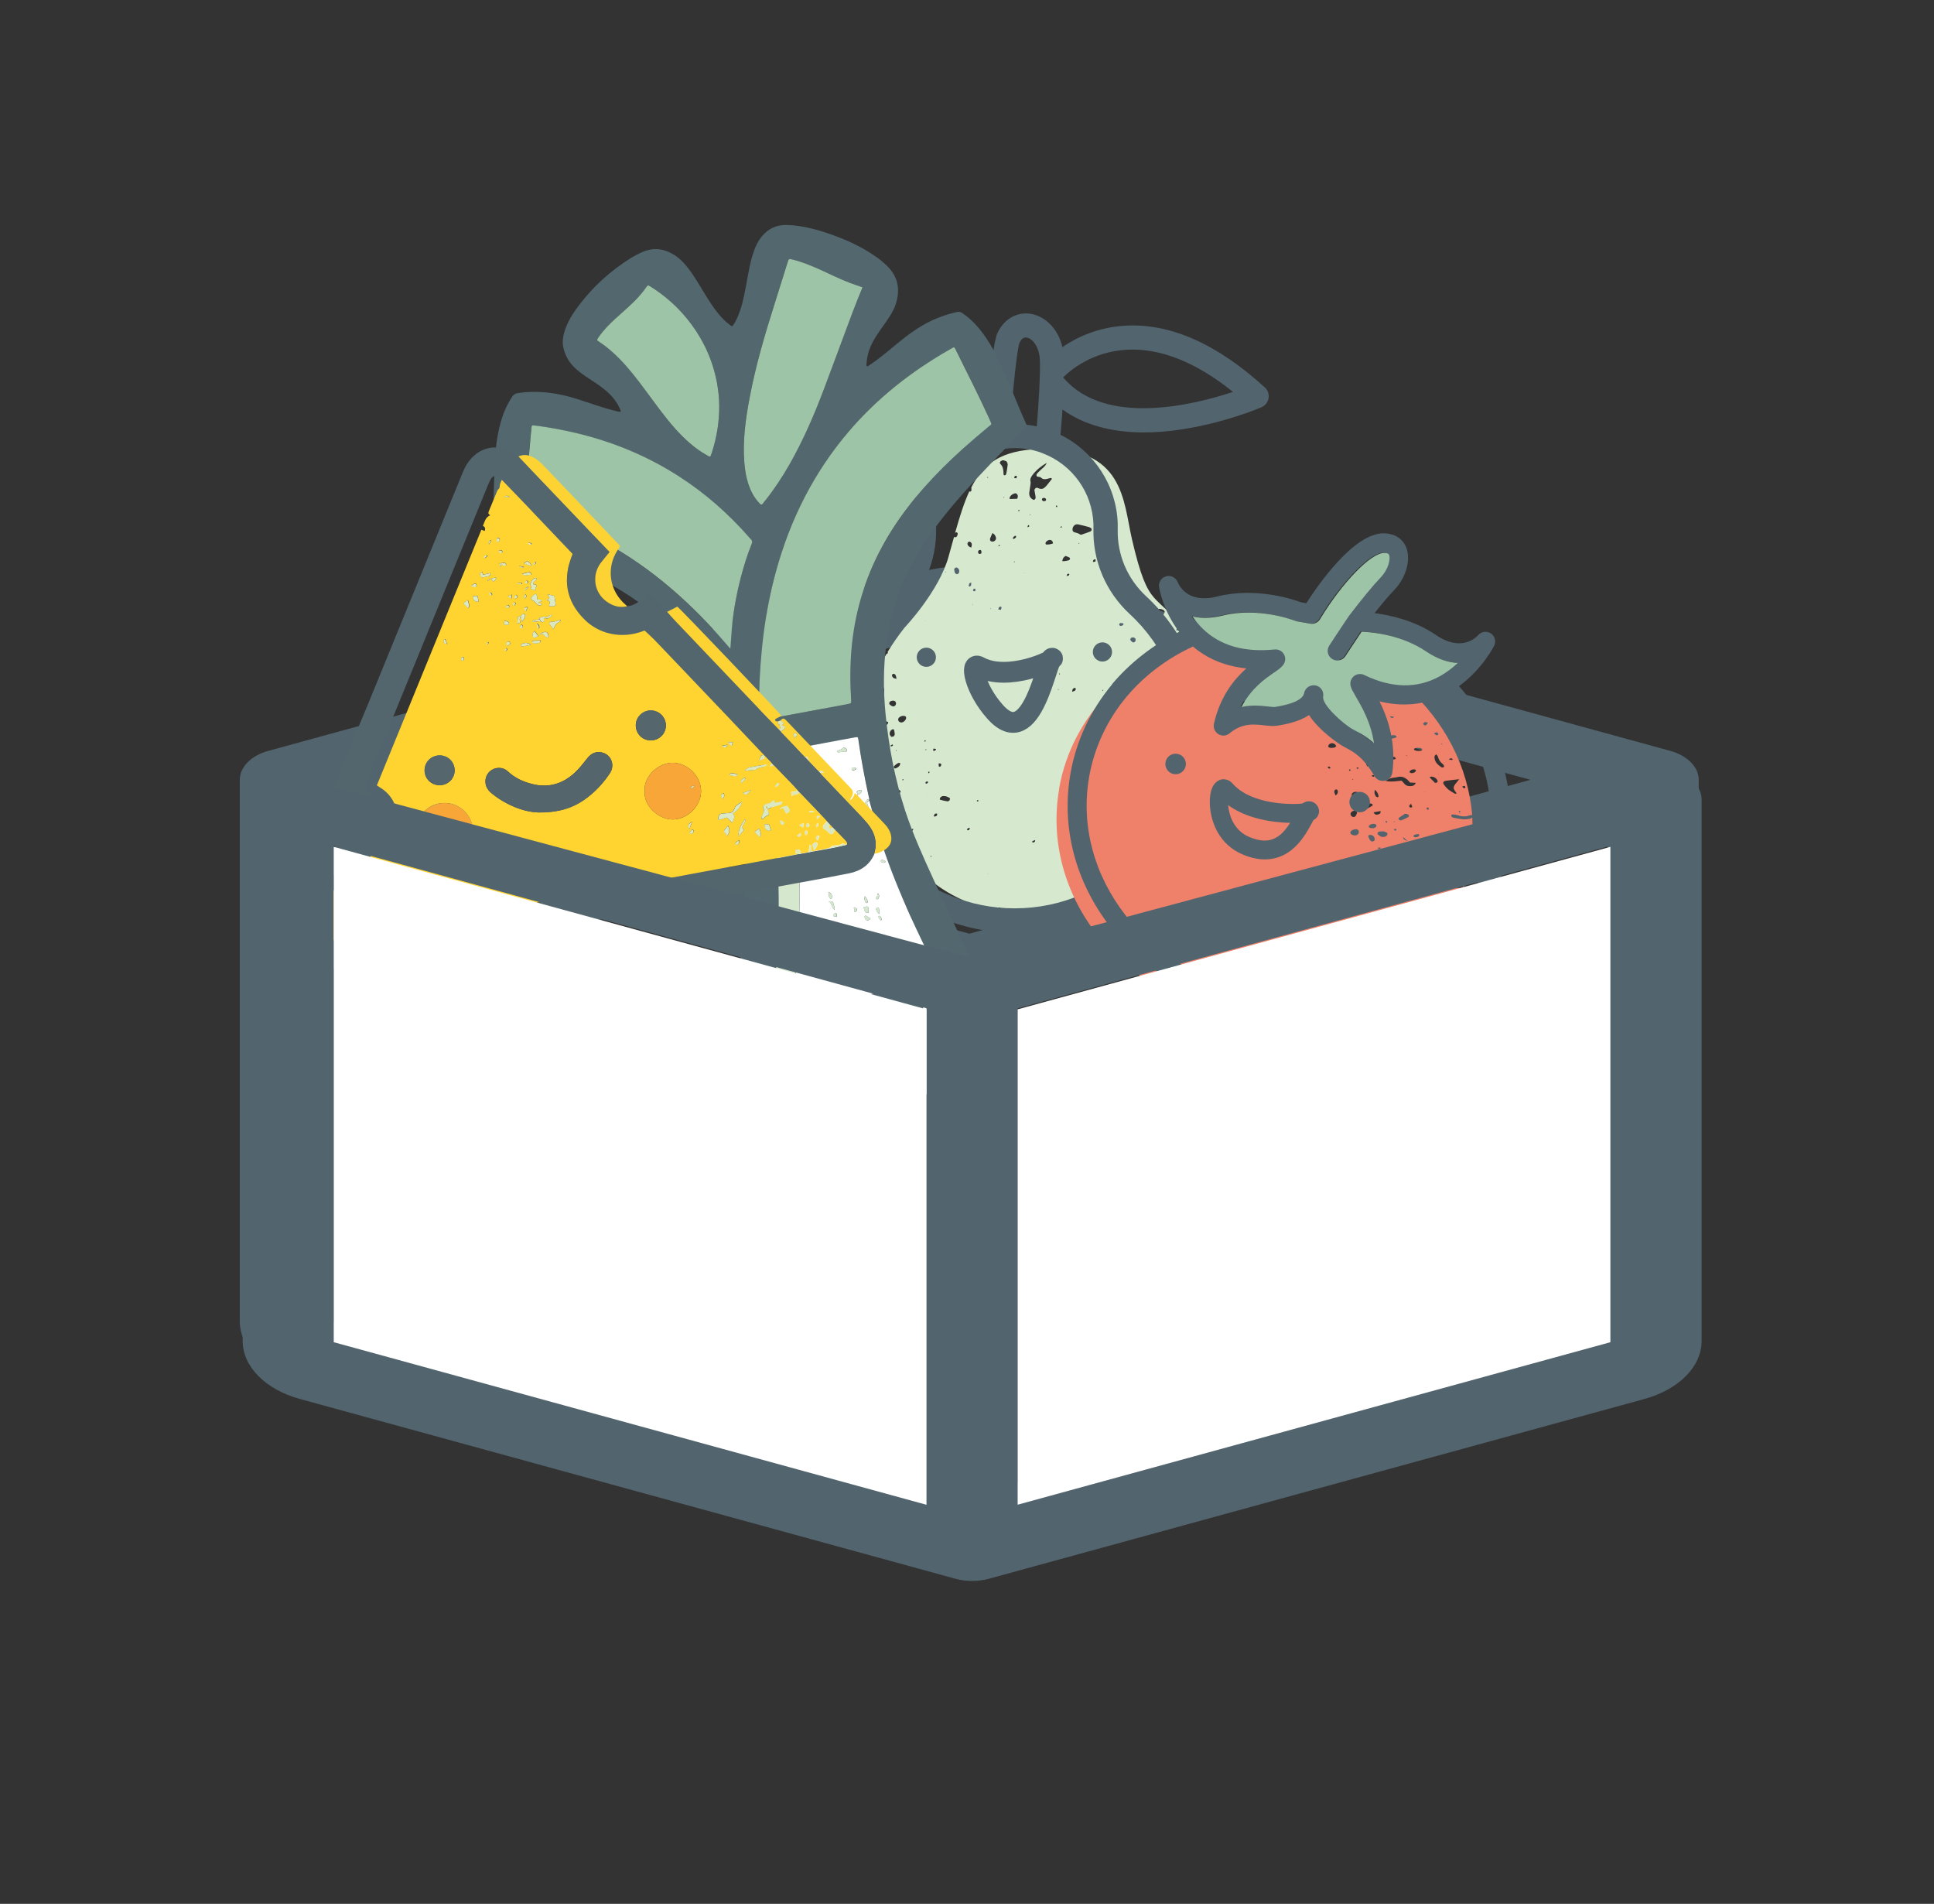 <?xml version="1.0" encoding="UTF-8"?><svg id="Ebene_2" xmlns="http://www.w3.org/2000/svg" viewBox="0 0 255.67 251.66"><rect x="0" y="0" width="255.67" height="251.66" fill="#333333" stroke="none"/><defs><style>.cls-1,.cls-2{fill:none;}.cls-1,.cls-3,.cls-4,.cls-5,.cls-6,.cls-7,.cls-8,.cls-9,.cls-10,.cls-11,.cls-12,.cls-13,.cls-14,.cls-15,.cls-16,.cls-17,.cls-18,.cls-19,.cls-20,.cls-21,.cls-22,.cls-23,.cls-24{stroke-width:0px;}.cls-2{stroke:#52646d;stroke-linecap:round;stroke-linejoin:round;stroke-width:2.75px;}.cls-3,.cls-4{fill-rule:evenodd;}.cls-3,.cls-7{fill:#52646d;}.cls-4,.cls-20{fill:#fff;}.cls-5{fill:#f7f8f3;}.cls-6{fill:#f8a638;}.cls-8{fill:#55676c;}.cls-9{fill:#53676e;}.cls-10{fill:#53666d;}.cls-11{fill:#54666c;}.cls-12{fill:#dde7be;}.cls-13{fill:#dfe6b5;}.cls-14{fill:#d5e8ce;}.cls-15{fill:#dbe8c4;}.cls-16{fill:#d6e8ce;}.cls-17{fill:#d7e9cf;}.cls-18{fill:#9ec4a8;}.cls-19{fill:#fdfefd;}.cls-21{fill:#ef816b;}.cls-22{fill:#e4f0e0;}.cls-23{fill:#fdd333;}.cls-24{fill:#ffd431;}</style></defs><g id="Ebene_1-2"><rect class="cls-1" x=".37" y=".07" width="250" height="250"/><rect class="cls-1" x="5.67" width="250" height="250"/><g id="box"><path id="Pfad_17" class="cls-3" d="m130.38,83.34c-1.44-.4-3.05-.4-4.48,0l-71.94,19.74,74.18,20.34,74.18-20.34-71.94-19.74Zm82.14,25.85l-78.36,21.49v65.47l78.36-21.49v-65.46h0Zm-90.41,86.96v-65.48l-78.36-21.48v65.48l78.36,21.49Zm-.69-120.47c4.31-1.18,9.12-1.18,13.43,0l85.94,23.57c2.28.63,3.78,2.15,3.78,3.83v71.58c0,3.38-3.01,6.42-7.58,7.67l-86.61,23.75c-1.44.4-3.05.4-4.48,0l-86.61-23.75c-4.58-1.25-7.59-4.29-7.59-7.67v-71.58c0-1.69,1.5-3.21,3.79-3.83l85.94-23.57Z"/></g><path class="cls-16" d="m158.35,103.95c.08.05.07.16-.04.25-.05.04-.14.04-.28.07.05-.13.06-.23.12-.29.03-.04.15-.05.2-.03m-1.19,3.88c-.08.06-.15.12-.16.11-.04-.04-.06-.09-.09-.14.04-.03.1-.09.12-.09.05.02.08.07.12.11m-1.31-24.58c-.07.06-.18.07-.32.12.02-.14,0-.26.05-.31.05-.06.19-.11.26-.1.12.01.13.2.01.29m-.39,7.67s.04,0,.07,0c-.02.03-.04.07-.06.11-.01-.01-.03-.03-.04-.04.01-.02.02-.05.04-.06m-.87-5.88s-.09.02-.14.04c0-.04-.03-.09,0-.12.02-.04.08-.06.13-.09,0,.06,0,.12.01.17m1.03,13.15l.02-.06.03.03-.05.02Zm-1.45-4.53s-.08.06-.12.09c-.01-.05-.02-.1-.04-.15.04-.02.1-.06.13-.05.03,0,.02.07.03.11m-.21-12.73c-.03.12-.11.26-.21.35-.06.05-.22.06-.28.02-.1-.05-.15-.17-.21-.25,0,0,0,0,0,0-.01-.02-.03-.03-.04-.05-.09-.12-.3-.15-.21-.39.05-.14.26-.17.57-.07.11.04.22.08.3.15.06.06.11.16.09.25m-.29,1.14s.1-.05.12-.04c.02.01.01.07.02.11-.04.02-.1.06-.12.04s-.01-.07-.02-.11m-3.56,2.37c0,.09.02.2-.02.29-.08.15-.24.22-.34.17-.13-.07-.24-.18-.32-.3-.03-.05.01-.22.07-.28.06-.06.2-.08.28-.08.09,0,.17.06.21.08.06.06.11.08.12.12m-1.21-6.19s-.03.08-.04.12c-.02,0-.06,0-.06,0,.01-.04.03-.08.04-.12.02,0,.06,0,.06,0m-.39,4.27s-.02.05-.04.07c-.2.2-.5.17-.53-.06,0-.04.1-.18.13-.18.14,0,.28.01.41.04.03,0,.02.08.03.12m-.62,8.71s.13-.04.2-.05c0,.07-.01.13-.02.23-.09.01-.16.02-.23.03.01-.07,0-.16.05-.2m-1.91-12.86l-.04.04v-.04s.04,0,.04,0Zm-.13,12.81s-.04.08-.05.12c-.03-.01-.06-.03-.09-.05,0,0,.02-.06.02-.06.04,0,.08,0,.12,0m-1.02-17.22c.02.05-.01.14-.03.25-.12.02-.22.06-.3.05-.03,0-.03-.14,0-.19.09-.15.28-.21.32-.11m-.53-3.87c-.08.07-.12.14-.17.15-.37.14-.75.28-1.12.4-.07.02-.18.03-.22,0-.22-.2-.55-.22-.82-.33-.23-.09-.24-.47-.07-.74.14-.22.37-.33.65-.27.47.1.93.22,1.38.34.13.04.26.11.35.2.05.05.02.18.03.25m-2.58,21.34c.04-.17.03-.27.08-.35.1-.17.33-.23.39-.1.03.06,0,.22-.07.27-.09.08-.23.1-.41.18m-.35-17.42c-.29.1-.59.16-.94.15.05-.33.14-.54.46-.69.15.06.32.12.47.2.1.05.16.15,0,.35m-.96-4.46s-.04.1-.06.14c-.05,0-.1.02-.15.03,0-.05.01-.1.02-.14.07,0,.13-.02.19-.03m-.27,19.52s-.08.04-.12.05c0-.04,0-.08.02-.12,0,0,.06-.03.06-.03.02.03.03.06.04.1m-.17,2.05s-.04.04-.05.05c-.02-.03-.04-.05-.06-.08,0,0,.03-.03.05-.05.02.03.04.05.06.08m-.18-24.24s-.04.08-.07.15c-.05-.05-.1-.08-.12-.13-.01-.02.04-.08.06-.13.05.03.1.06.14.1m-.58,4.93c-.3.11-.58.16-.86.15-.15,0-.18-.22-.05-.36.02-.02.04-.05.06-.07.38-.33.81-.2.85.28m-.15-8.52c-.2.26-.41.52-.62.78-.04.05-.08.1-.12.14-.36.39-.56.46-.94.35-.04-.01-.08-.04-.13-.06-.04-.02-.08-.04-.13-.04-.07,0-.18,0-.22.04-.07.08-.16.21-.15.28.04.29.12.57.15.86.02.14.03.31-.24.43-.43-.2-.69-.53-.57-1.14.05-.27.09-.53.12-.79.02-.18.06-.38.02-.53-.08-.29.06-.57.27-.85.51-.67,1.15-1.18,1.87-1.59-.14.4-.47.63-.76.9-.18.16-.36.34-.52.52-.12.14-.08.35.05.39.16.05.38.02.47.12.26.3.63.25,1.05.12.15-.04.34-.13.4.07m-3.03,6.11s.03.11.04.17c-.07.03-.13.06-.24.11.03-.11.04-.18.07-.24.01-.03.12-.06.13-.05m-.52,6.38s-.05-.02-.07-.03c.02,0,.04-.03.05-.02.01,0,0,.03.02.05m-.49-12.24h-.06s.04-.05.04-.05v.05Zm-.25,3.97s-.11.06-.13.05c-.03,0-.02-.07-.02-.12.04-.02.09-.04.14-.06,0,.04.01.08.02.12m-.31-1.58c-.35.01-.68.02-.99.03-.06-.23.09-.4.25-.53.13-.11.3-.18.45-.22.09-.02.19.03.25.09.12.13.21.29.03.63m-.04-2.96c.02.05-.03.14-.05.25-.11,0-.21,0-.27-.03-.03-.02-.02-.14.02-.2.08-.12.27-.14.31-.03m-1.21-1.57c-.04.42-.12.84-.2,1.26-.01.06-.11.16-.17.18-.06.02-.15-.03-.17-.08-.03-.08-.01-.2-.02-.3-.02-.43-.1-.83-.39-1.1-.08-.08-.14-.21-.02-.34.09-.09.26-.18.36-.17.17.01.3.1.47.16.05.13.14.25.13.39m-1.03,10.64s-.02.09-.02.13c-.04.01-.1.05-.13.04-.03-.01-.02-.07-.03-.11.06-.02.12-.04.18-.06m-.2,8.51s.03-.19.09-.26c.1-.12.29-.12.32-.02.02.07-.03.18-.06.34-.15-.02-.28,0-.34-.06m-.32-9.44c.05.23-.2.5-.45.49-.29,0-.42-.19-.3-.49.07-.18.16-.36.28-.64.31.16.41.38.47.63m-.78,9.38s.03-.04.04-.06c.02.02.04.04.06.06-.02.01-.04.04-.06.04-.02,0-.03-.02-.04-.04m-.15-18.99s-.04.02-.08.04c.03-.04.05-.07.07-.1,0,.02.02.04,0,.06m-.09,54.01l-.02.06-.03-.04.05-.02Zm0-52.37s-.04.04-.06.06c-.02-.02-.05-.05-.07-.08,0,0,.05-.06.05-.06.03.02.05.05.08.07m1.45,56.89s.08-.06.12-.09c.01.05.03.1.04.15-.04.02-.1.06-.13.05-.02,0-.02-.07-.03-.11m.56-54.25s.07-.04.11-.06c0,.02,0,.04,0,.07-.02.01-.05.04-.07.04-.02,0-.02-.03-.03-.05m1.25,5.44c-.02-.05.02-.16.07-.21.11-.11.24-.22.35-.11.03.03-.03.14-.04.18-.17.18-.34.24-.37.14m.11,3.06s.08-.04.13-.05c0,.02,0,.04,0,.07-.04.02-.08.04-.12.05,0,0,0-.04,0-.06m2.13-6.15s0-.07,0-.11c.02,0,.06-.01.06,0,0,.03,0,.07,0,.11-.02,0-.04,0-.07,0m.32,43.09c.12-.06.23-.11.36-.17,0,.11,0,.16-.02.2-.1.13-.28.18-.35.1-.02-.02,0-.13,0-.14m1.27-45.18s.04-.12.07-.14c.22-.14.52,0,.48.21,0,.02-.03.05-.04.08-.02.02-.05.05-.07.06-.22.09-.41,0-.44-.2m3.27,10.1c.03-.1.04-.19.09-.23.05-.04.15-.06.21-.05.09.03.05.2-.06.25-.07.03-.14.02-.24.03m1.55-4.3s.08-.04.12-.06c0,.02,0,.04.01.06-.04.02-.08.04-.12.05,0,0,0-.04-.01-.06m6.88,30.77c0-.11,0-.16.02-.2.1-.13.28-.18.35-.1.02.02,0,.13,0,.14-.11.06-.23.11-.36.17m.57-11.08c-.05.04-.14.04-.28.08.05-.14.07-.24.13-.31.03-.04.16-.06.2-.03.08.06.06.18-.05.26m-20.27-18.38c-.1.05-.16.1-.21.1-.18,0-.28-.15-.23-.35,0-.04.06-.11.1-.14.15-.09.27-.05.31.06.04.09.02.22.02.33m-.46,32.6s.06.09.08.14c-.04.03-.1.09-.12.09-.05-.02-.08-.07-.12-.11.08-.06.15-.12.16-.11m-.34-27.9c.02.07,0,.17-.02.31-.13-.01-.22,0-.25-.04-.07-.07-.04-.19.07-.27.05-.04.18-.04.19,0m-.32,2.02s0,.05-.01.06c-.01.02-.04.02-.06.04,0-.03,0-.07.01-.1h.06m-.2-7.48c-.33-.09-.47-.25-.52-.5,0-.05.05-.17.1-.22.06-.05.17-.07.22-.05.26.11.33.34.19.77m-.45,37.11c.05-.04.14-.04.27-.07-.05.13-.06.23-.12.29-.03.04-.15.05-.2.03-.08-.05-.07-.16.04-.25m-1.18-33.74c-.03.06-.18.14-.26.15-.06.01-.12-.06-.24-.13-.03-.11-.1-.28-.12-.47-.02-.12.18-.3.28-.29.31.05.48.39.34.73m1.45,1.8c-.05.01-.13-.04-.14-.1,0-.09.02-.2.07-.3.02-.05.13-.08.25-.15,0,.15.01.26-.02.38-.01.05-.12.15-.17.16m-2.62,28c0,.09,0,.19-.03.23-.07.08-.21.18-.27.17-.34-.05-.66-.13-.98-.21-.1-.02-.06-.26.06-.35.07-.05.15-.12.23-.13.42-.06.72.09,1.01.28m-.13-29.16h-.05s.04-.05.04-.05v.05Zm-.43-.78s0,.05-.02.07c-.01.01-.04.02-.07.02.01-.04.02-.07.03-.11.02,0,.04.01.06.02m-.63,25.39c.03.06.02.2-.03.28-.07.11-.21.14-.26.06-.04-.08-.02-.21-.03-.41.17.03.29.02.32.07m-.14-24.44l-.02.04-.02-.03h.04Zm-.51,31.35c-.08.04-.18.03-.34.05.07-.16.1-.28.16-.34.07-.05.21-.07.27-.04.1.05.04.26-.09.33m-.02-8.88s-.01.11-.04.14c-.12.11-.25.16-.34.07-.03-.03.02-.13.05-.26.14.02.24.03.33.06m-.59,14.14s-.04.08-.07.12c0,0-.06,0-.06,0,0-.04,0-.08,0-.12.04,0,.08,0,.12,0m-.25-11.15c-.02.06-.03.13-.06.19,0,0-.12.02-.12,0,0-.05.01-.12.02-.18.07,0,.12,0,.16,0m-.29,1.52c-.06.04-.17.07-.21.05-.04-.02-.03-.12-.04-.2.1-.04.18-.09.25-.09.1,0,.11.17.01.24m-.13-4.46s-.02.05-.03.07c-.04,0-.08,0-.12-.01,0-.03.02-.05.03-.08.04,0,.08,0,.12.02m-.11-1.18s-.02.09-.03.14c-.05-.01-.11-.02-.16-.04.03-.04.05-.09.08-.14.04.01.1,0,.12.03m-.12-15.79l-.04.04v-.05s.04,0,.04,0Zm.24,23.26h.05s-.02.03-.02.03l-.02-.03Zm-1.75,4.21c-.05.1-.07.19-.11.22-.05.03-.13,0-.19.01.02-.07.03-.16.08-.19.05-.04.13-.02.23-.04m-.98-14.6c-.05.26-.35.53-.6.54-.29.01-.51-.23-.43-.49.02-.05.05-.11.09-.15.26-.26.76-.32.93-.1,0,.05.03.12.02.19m-1.18,5.98c.19-.12.4-.13.39,0,0,.11-.06.27-.15.36-.12.12-.28.21-.43.27-.08.03-.21,0-.25-.06-.04-.05.03-.18.04-.24.1-.09.14-.13.18-.17.07-.05.14-.11.22-.16m-.09-1.7s-.07,0-.11,0c.01-.02.03-.04.04-.07.02,0,.05-.01.07,0,.01,0,0,.04,0,.06m-.02-9.49c-.39-.09-.4-.09-.54-.3-.03-.05-.05-.13-.04-.2,0-.04.06-.11.1-.13.27-.11.44.12.49.62m-.84,3.01c.4-.23.8-.09.78.28,0,.09-.07.23-.15.29-.07.06-.22.09-.29.07-.13-.04-.24-.13-.35-.2-.04-.06-.12-.1-.11-.17,0-.09.06-.24.12-.28m-.26,2.76c-.02.06-.02.16-.06.21-.19.23-.43.35-.67.34-.08,0-.17-.08-.19-.16-.04-.12.05-.26.19-.35.21-.14.43-.19.62-.13.04.01.07.05.12.09m-.64-3.65c-.03.06-.12.13-.19.17-.04.02-.12,0-.13-.02-.17-.29-.33-.59-.48-.9-.02-.05.04-.15.07-.23.09-.05.16-.11.24-.14.27-.08.46,0,.54.21.11.27.09.58-.05.91m-1.33,1.33c.31-.22.66-.37,1-.35.1,0,.2.1.24.2.05.12-.13.35-.29.39-.32.06-.63.09-.94.11-.05,0-.08-.1-.09-.16,0-.04.04-.1.08-.18m-.06-.65s-.08.04-.13.05c0,0,0-.04-.01-.06.04-.02.08-.04.13-.06,0,.02,0,.04,0,.07m-.4,2.19c.34-.16.59-.27.84-.39.03.3-.03.43-.24.53-.12.05-.26.08-.37.06-.07,0-.11-.1-.22-.21m-.08,3.1s-.15.09-.2.07c-.03-.01-.01-.12-.02-.21.1-.02.2-.07.23-.05.03.03.02.15-.01.19m-.6,2.04c.1-.36.15-.55.2-.73.14.18.11.36-.2.73m.09-3.07s0,.07-.01.07c-.04.02-.09.02-.13.04,0-.02,0-.05.01-.07.04-.01.09-.02.13-.03m.68-.41c0-.07,0-.14.01-.21.06,0,.16-.03.17,0,.02.05-.02.14-.03.21-.04,0-.09,0-.15,0m.87,1.05c.04-.1.12-.2.22-.34.15-.09.32-.22.51-.3.19-.09.37.05.33.24-.03.13-.08.27-.15.4-.19.33-.71.46-.89.21-.03-.05-.04-.15-.01-.21m.3,6.07s.02-.09.03-.13c.04,0,.08.01.12.02-.03.04-.05.08-.09.12,0,0-.06,0-.06,0m.54-2.24s0-.04,0-.06c.04,0,.07-.02.11-.03,0,.02,0,.06,0,.06-.04.01-.07.02-.11.03m.93-4.66c.05-.08.18-.16.27-.2.06-.02.17.02.18.07.05.18.09.37.1.57,0,.08-.07.25-.14.29-.11.06-.24.05-.31.06-.26-.23-.29-.48-.1-.79m.05,2.09c-.03-.08-.04-.12-.05-.16.09-.05.18-.1.27-.14.01,0,.03.1.05.16-.09.05-.18.1-.26.14m-.12,3.95c0-.13.17-.25.38-.29.02,0,.05,0,.12.01-.03.08-.03.11-.05.13-.12.15-.26.25-.43.21-.02,0-.03-.04-.03-.06m.89,1.96s.04-.1.07-.19c.09,0,.19-.01.27.02.17.07.21.25.09.35-.15.12-.25.06-.33,0-.05-.04-.08-.1-.1-.17m.74-1.57s.1-.06.12-.05c.02,0,.02.07.02.11-.04.02-.1.06-.12.05-.02,0-.02-.07-.02-.11m37.47-19.43c-4.04-5.66-4.85-2.59-7.11-12.29-1.18-5.04-.98-12.4-12.29-11.97-4.97.19-7.34,1.87-8.98,5.13.02,0,.04.02.04.03,0,.13,0,.28-.02.4-.1.05-.18.11-.19.1-.02-.03-.03-.06-.06-.09-.7,1.51-1.28,3.35-1.89,5.51.09-.06.2-.09.26-.04.12.09.11.27-.01.48-.02.02-.04.04-.1.13-.08,0-.22.04-.29-.02,0,0,0-.01,0-.01-.23.83-.47,1.7-.73,2.62-1.27,4.6-5.82,9.38-5.82,9.38-.85,1.08-1.59,2.15-2.23,3.21.02.04.04.1.02.15-.03.07-.1.11-.17.11-4.92,8.31-3.55,15.59-1.3,20.47.03,0,.07-.04.09-.03.04.02.05.15.03.17-.01,0-.03.02-.04.02,1.85,3.94,4.25,6.29,4.25,6.29,0,0,4.85,7.86,17.14,7.44,28.46-.97,23.44-31.53,19.4-37.19"/><path class="cls-7" d="m140.65,50.01s-.07-.08-.1-.12c.03-.03.07-.07.11-.11.76-.75,3.65-3.29,8.27-3.55,4.43-.25,9.15,1.62,14.07,5.57-5.09,1.7-16.75,4.62-22.34-1.78m3.89,19.27c0,.19,0,.4,0,.62-.1,4.24,1.64,8.33,4.78,11.24,4.59,4.24,7.22,10.25,7.22,16.49,0,12.33-10.02,22.4-22.34,22.43h-.06c-5.95,0-11.56-2.33-15.8-6.56-4.26-4.25-6.6-9.88-6.6-15.87s2.6-12.18,7.12-16.4c3.2-2.99,4.97-7.12,4.88-11.33v-.02c0-.08,0-.16,0-.24,0-4.95,3.51-9.25,8.35-10.21,1.9-.38,4-.25,5.8.5,3.9,1.52,6.51,5.19,6.65,9.35,0,.19-.14-4.16,0,0m-9.78-23.98c.26-.54.6-.77,1.01-.68.66.14,1.66,1.1,1.7,3.19.04,2.01-.16,5.46-.42,8.54-.57-.1-1.14-.21-1.72-.26-.6-.05-1.2-.07-1.8-.04.69-8.23,1.06-10.27,1.23-10.74.26-.54-.17.46,0,0m32.41,5.87c-6.3-5.75-12.51-8.49-18.43-8.14-3.68.21-6.49,1.59-8.3,2.83-.61-2.55-2.33-4.01-4-4.36-1.89-.4-3.69.58-4.58,2.48-.4.84-.82,3.35-1.57,12.62-5.71,1.69-9.74,7-9.74,13.05,0,.1,0,.2,0,.3v.03c.08,3.31-1.33,6.56-3.86,8.93-5.17,4.83-8.14,11.66-8.14,18.74s2.68,13.28,7.54,18.13c4.84,4.83,11.25,7.49,18.06,7.49h.06c6.82-.02,13.24-2.69,18.06-7.53,4.82-4.84,7.48-11.26,7.48-18.1s-3.01-14-8.24-18.84c-2.47-2.28-3.84-5.49-3.76-8.82,0-.29,0-.55,0-.8-.17-5.03-3.1-9.51-7.57-11.73.1-1.05.19-2.19.27-3.34,2.77,2,6.4,3.03,10.77,3.03,1.44,0,2.96-.11,4.56-.34,5.91-.83,10.75-2.89,10.96-2.98.5-.21.86-.67.95-1.2.09-.54-.1-1.08-.5-1.45-6.3-5.75.4.37,0,0"/><path class="cls-7" d="m144.47,86.18c0,.7.57,1.27,1.27,1.27s1.27-.57,1.27-1.27-.57-1.27-1.27-1.27-1.27.57-1.27,1.27"/><path class="cls-7" d="m121.19,86.88c0,.7.57,1.27,1.27,1.27s1.27-.57,1.27-1.27-.57-1.27-1.27-1.27-1.27.57-1.27,1.27"/><path class="cls-2" d="m139.12,87.01c-.73-.26-2.59,12.67-7.57,7.08-2.73-3.06-3.36-6.64-2.15-5.97,3.83,2.12,10.23-.93,9.72-1.11Z"/><path class="cls-9" d="m98.8,144.92c-.21-.77-.44-1.54-.61-2.32-.5-2.27-.64-4.58-.66-6.89,0-.18-.01-.36-.02-.53,0-.08,0-.15-.01-.23,0-.24,0-.49,0-.73.04-.86.09-1.71.11-2.57.06-2.11.22-4.21.37-6.31.19-2.64.38-5.27.48-7.91.08-2.11.1-4.21-.03-6.32-.32-4.94-1.19-9.78-2.5-14.54-1.03-3.73-2.55-7.24-4.82-10.4-2.12-2.96-4.77-5.35-7.8-7.34-2.51-1.65-5.18-3.02-7.88-4.33-3.21-1.56-6.46-3.06-9.59-4.77-.14-.08-.28-.16-.42-.23-.2-.09-.29-.24-.27-.47.02-.25.02-.5.03-.75.07-2.29.12-4.57.22-6.86.1-2.18.33-4.35,1.05-6.43.32-.92.74-1.78,1.28-2.58.19-.28.41-.4.74-.45,2.71-.4,5.34-.02,7.92.81,1.6.51,3.17,1.1,4.8,1.5.27.07.54.18.86.16.04-.16-.05-.28-.1-.4-.47-1.05-1.21-1.89-2.1-2.6-.75-.61-1.58-1.11-2.38-1.65-.59-.4-1.17-.83-1.66-1.34-.71-.74-1.17-1.61-1.36-2.63-.12-.62-.04-1.21.12-1.8.32-1.15.9-2.18,1.59-3.14,1.99-2.76,4.44-5.03,7.33-6.82.41-.25.84-.47,1.28-.67,1.63-.76,3.16-.53,4.61.48.61.42,1.1.96,1.55,1.54.85,1.08,1.53,2.28,2.25,3.46.55.9,1.12,1.79,1.79,2.61.43.53.9,1.01,1.45,1.43.38.29.38.29.64-.13.49-.8.79-1.68,1.04-2.58.38-1.4.58-2.83.86-4.25.19-.96.39-1.92.74-2.85.23-.61.5-1.19.9-1.7.89-1.16,2.06-1.71,3.53-1.65,1.97.08,3.84.58,5.69,1.23,2.18.76,4.27,1.73,6.16,3.09.47.33.9.71,1.31,1.11,1.5,1.47,1.74,3.21,1.09,5.13-.29.85-.8,1.59-1.31,2.33-.47.67-.96,1.33-1.39,2.04-.6.99-1.02,2.04-1.11,3.21-.01.17-.06.35.01.54.22,0,.35-.15.51-.26,1.21-.81,2.31-1.75,3.42-2.67,1.45-1.19,2.95-2.32,4.66-3.12,1.07-.5,2.18-.87,3.34-1.13.27-.06.48-.01.7.14,1.12.76,2.04,1.73,2.83,2.82,1.1,1.53,1.93,3.21,2.69,4.93,1.01,2.27,1.86,4.6,2.91,6.85.12.26.02.39-.13.56-.87.9-1.73,1.81-2.59,2.71-2.5,2.6-5.01,5.2-7.32,7.98-2.2,2.65-4.16,5.45-5.66,8.56-1.42,2.97-2.34,6.09-2.77,9.36-.41,3.08-.4,6.16-.1,9.25.43,4.35,1.24,8.62,2.6,12.78,1.01,3.07,2.34,6.02,3.69,8.96,1.62,3.54,3.34,7.03,4.85,10.63,1.06,2.54,2.03,5.11,2.65,7.8.31,1.34.53,2.7.55,4.08.05,2.44-.47,4.72-2.05,6.67-.03.04-.04.1-.06.14-.06.04-.12.08-.16.13-1.04,1.17-2.29,2.03-3.69,2.71-.14.07-.3.11-.43.26.7.91,1.41,1.82,2.11,2.74.17.39.37.77.51,1.17.28.79.26,1.57-.15,2.33-.16.28-.36.46-.69.52-1.17.21-2.15-.08-2.93-1-.44-.52-.78-1.11-1.12-1.69-.32-.55-.64-1.12-1.08-1.59-.35-.38-.72-.75-1.27-.82-.1-.06-.19-.13-.32-.1-.28-.18-.52-.12-.74.1-.24.14-.33.38-.39.63-.01.02-.03.05-.04.07,0,.01,0,.03.01.04-.06.43-.07.86.08,1.29-.01.49.18.94.26,1.42.08.44.17.88.24,1.32.05.32.03.64-.06.96-.11.41-.36.69-.77.82-.39.12-.79.23-1.18.34-.84.05-1.36-.39-1.66-1.13-.14-.34-.25-.69-.37-1.03.03-.22,0-.44-.1-.64-.08-.76-.24-1.51-.48-2.24-.08-.24-.18-.46-.33-.67-.24-.36-.31-.38-.7-.24-.69.24-1.19.7-1.51,1.36-.21.42-.33.86-.41,1.32-.12.65-.21,1.3-.33,1.95-.2,1.07-.61,2.01-1.61,2.58-.34.08-.68.2-1.02.28-.32.07-.55-.02-.78-.21-.62-.52-.92-1.2-.98-1.99-.01-.18-.02-.35-.04-.53.05-1.34.48-2.56,1.14-3.74-.3-.14-.58-.12-.83-.16-1.36-.22-2.66-.66-3.89-1.26-.78-.49-1.55-1.01-2.2-1.68-1.03-1.05-1.77-2.27-2.32-3.62-.07-.16-.1-.35-.23-.48Zm4.64-45.65c-.81.14-1.61.29-2.42.42-.23.04-.32.14-.26.36.02.1.05.21.07.31.8,3.74,1.43,7.5,1.79,11.3.29,3.06.35,6.13.33,9.2-.02,2.52-.19,5.03-.37,7.54-.1,1.35-.26,2.7-.37,4.05-.12,1.58-.29,3.16-.27,4.75-.1,1.59-.03,3.17.18,4.74.14.99.37,1.95.82,2.86.44.88,1.1,1.52,2.01,1.91.79.34,1.62.53,2.48.58.38.12.77.12,1.17.08h.22c.87.07,1.74-.02,2.61-.1.99-.09,1.98-.19,2.96-.41.25-.04.49-.07.74-.11,1.92-.33,3.82-.74,5.66-1.4,1.35-.49,2.64-1.09,3.76-2,1.32-1.07,2.12-2.43,2.32-4.14.15-1.23-.03-2.42-.31-3.61-.5-2.11-1.35-4.1-2.24-6.07-1.42-3.16-3-6.24-4.39-9.41-1.39-3.17-2.68-6.39-3.69-9.7-.46-1.53-.88-3.08-1.31-4.62,0-.03,0-.07,0-.1,0-.04,0-.07,0-.11-.58-2.57-1.07-5.16-1.43-7.78-.06-.41-.08-.41-.53-.33-2.07.38-4.13.76-6.2,1.15-1.1.21-2.2.43-3.3.64Zm-3.1-7.08c0,.66,0,1.66,0,2.66,0,.36.03.37.37.33.09-.01.17-.04.26-.05,2.04-.38,4.07-.75,6.11-1.13,1.68-.31,3.37-.63,5.05-.95.42-.08.43-.08.41-.52-.02-.48-.07-.96-.09-1.44-.1-2.61.01-5.21.43-7.8.77-4.79,2.48-9.22,5.09-13.31,2.55-3.99,5.74-7.42,9.24-10.59,1.15-1.04,2.34-2.05,3.54-3.04.34-.28.39-.19.16-.7-.05-.11-.1-.23-.15-.34-1.37-3.09-2.94-6.08-4.42-9.11-.17-.34-.18-.34-.51-.16-.92.51-1.82,1.06-2.71,1.62-4.08,2.6-7.74,5.68-10.89,9.36-4.65,5.43-7.76,11.65-9.64,18.52-1.46,5.34-2.1,10.78-2.24,16.64Zm-3.8-6.44c.05-.61.09-1.1.12-1.59.16-2.63.59-5.21,1.25-7.75.39-1.5.86-2.99,1.43-4.43.12-.29.12-.5-.12-.71-.08-.07-.14-.16-.21-.24-2.71-3.09-5.77-5.79-9.23-8.02-4.51-2.91-9.41-4.85-14.64-5.98-1.36-.29-2.73-.55-4.11-.72-.89-.11-.71-.12-.81.61-.12.97-.17,1.96-.27,2.93-.26,2.38-.44,4.76-.59,7.15-.03.52-.03.52.46.65,2.96.8,5.81,1.87,8.55,3.24,5.74,2.86,10.68,6.8,15.08,11.43,1.03,1.09,2.03,2.21,3.08,3.44Zm17.48-47.77c-.62-.22-1.19-.4-1.76-.62-1.32-.5-2.58-1.14-3.86-1.72-1.17-.53-2.36-1.01-3.62-1.33-.52-.13-.52-.12-.67.36-.57,1.81-1.13,3.61-1.7,5.42-1.29,4.11-2.51,8.23-3.32,12.47-.54,2.85-.94,5.71-.7,8.62.12,1.44.4,2.83,1.09,4.11.26.47.58.9.95,1.29.17.18.29.17.42-.03.1-.15.22-.28.33-.42,1.19-1.5,2.24-3.1,3.19-4.76,1.81-3.15,3.24-6.48,4.52-9.88,1.28-3.37,2.51-6.76,3.78-10.14.42-1.12.88-2.22,1.34-3.38Zm-18.94,15.73c.02-.94-.09-2-.29-3.06-.58-3.16-1.91-5.97-3.92-8.46-1.38-1.71-3.01-3.14-4.87-4.31-.36-.23-.37-.23-.61.14-.43.64-.94,1.21-1.49,1.76-.82.82-1.71,1.57-2.56,2.35-.82.75-1.59,1.54-2.22,2.46-.25.36-.24.37.11.61.97.64,1.85,1.4,2.66,2.23,1.23,1.25,2.3,2.64,3.34,4.04,1.32,1.78,2.59,3.59,4.07,5.24,1.2,1.34,2.51,2.54,4.08,3.43.11.06.22.12.33.18.12.07.21.03.25-.09.05-.12.09-.23.13-.35.63-1.97,1-3.98.99-6.18Z"/><path class="cls-18" d="m100.34,92.18c.14-5.86.78-11.31,2.24-16.64,1.88-6.87,5-13.09,9.64-18.52,3.15-3.68,6.81-6.76,10.89-9.36.89-.57,1.79-1.11,2.71-1.62.33-.19.34-.18.51.16,1.48,3.03,3.05,6.02,4.42,9.11.05.11.1.23.15.34.23.51.18.42-.16.7-1.2.99-2.38,2-3.54,3.04-3.5,3.16-6.69,6.6-9.24,10.59-2.61,4.09-4.33,8.52-5.09,13.31-.41,2.58-.52,5.19-.43,7.8.02.48.07.96.09,1.44.02.43.01.44-.41.52-1.68.32-3.37.63-5.05.95-2.04.38-4.07.75-6.11,1.13-.09.02-.17.04-.26.05-.34.04-.37.03-.37-.33,0-1,0-2,0-2.66Z"/><path class="cls-20" d="m108.8,147.37h-.22c-.07-.09-.15-.18-.26-.14-.3.1-.6,0-.9.06-.86-.05-1.69-.24-2.48-.58-.9-.39-1.57-1.03-2.01-1.91-.45-.9-.68-1.87-.82-2.86-.22-1.57-.29-3.15-.18-4.74.28.02.33.21.33.44,0,.01-.02.02-.02.03,0-.01.01-.02.02-.04.24-.08.5-.07.71-.22.08-.06.18-.09.24,0,.15.26.43.23.66.31.25.08.39.22.45.47.04.19.04.41.22.59.13-.23.08-.43.08-.62.01-.93-.04-1.86.03-2.79.1-1.21.16-2.41.28-3.62.09-.97.2-1.95.26-2.92.05-.85.13-1.7.2-2.55.06-.68.03-1.36.12-2.03.16-1.15.11-2.31.16-3.47.1-2.42.01-4.85-.16-7.27-.08-1.12-.15-2.24-.26-3.35-.12-1.25-.3-2.51-.5-3.75-.25-1.58-.51-3.16-.83-4.73-.16-.8-.31-1.61-.47-2.41,1.1-.21,2.2-.43,3.3-.64,2.07-.39,4.13-.77,6.2-1.15.45-.08.48-.09.53.33.37,2.61.85,5.2,1.43,7.78,0,.03,0,.07,0,.11-.12,0-.28-.04-.35.07-.12.19-.23.41-.27.63-.05.3.23.34.42.44.15-.19.03-.34-.02-.47-.11-.28-.01-.44.23-.56.44,1.54.85,3.09,1.31,4.62,1.01,3.32,2.3,6.53,3.69,9.7,1.39,3.17,2.97,6.25,4.39,9.41.89,1.97,1.74,3.96,2.24,6.07.28,1.18.45,2.38.31,3.61-.2,1.71-1.01,3.06-2.32,4.14-1.12.92-2.41,1.52-3.76,2-1.84.66-3.74,1.07-5.66,1.4-.25.04-.49.07-.74.11-.37-.18-.73-.01-1.1,0-.78.01-1.57.02-2.35,0-.75-.01-1.49-.12-2.21-.3-.09-.02-.17-.06-.26-.07-.15-.02-.2.09-.14.2.11.21.28.33.53.41.29.08.03.19-.03.28Zm4.61-42.32c.23-.03.36-.19.48-.37.06-.09.06-.22-.08-.25-.18-.03-.35.05-.49.15-.18.13.06.23.06.36,0,.03.01.07.02.1-.02.02-.06.05-.06.07,0,.04.02.06.05.03.02-.02.02-.06.03-.09Zm-3.86,12.86s-.03-.05-.04-.02c0,0,.02.01.03.02,0,.28-.02.57.16.81.04.06.09.11.18.09.09-.02.09-.09.1-.16.04-.33-.09-.56-.43-.75Zm12.54,14.39c.01-.56-.04-1.11-.22-1.64-.47-1.41-1.82-1.81-2.97-.86-.84.7-1.8,1.15-2.85,1.42-2.1.54-4.21.49-6.32.14-.7-.12-1.38-.23-2.01-.66-.6-.41-1.44-.16-1.85.43-.4.59-.3,1.42.29,1.87.32.24.51.54.69.86.84,1.5,1.64,3.01,2.57,4.45.72,1.11,1.49,2.19,2.43,3.12.56.55,1.17,1.05,1.89,1.38,1.55.72,2.98.53,4.3-.56.6-.49,1.06-1.1,1.47-1.76.54-.87.98-1.78,1.35-2.73.69-1.75,1.16-3.56,1.21-5.46Zm-8.23-4.32c0-.75-.57-1.32-1.32-1.31-.73,0-1.3.56-1.31,1.28-.02.74.56,1.33,1.3,1.34.75,0,1.33-.56,1.33-1.31Zm3.21.25c.76,0,1.31-.58,1.29-1.34-.01-.72-.58-1.27-1.31-1.28-.75,0-1.33.57-1.33,1.32,0,.75.58,1.31,1.34,1.3Zm-3.23-19.23c-.05,1.46.04,1.92.43,2.19-.06-.76-.07-1.51-.43-2.19Zm-.69-3.64c-.04.26.23.41.01.6-.1.08.02.19.12.24.28.16.56.18.84-.04-.09-.15-.36,0-.34-.17.06-.47-.3-.48-.63-.64Zm-1.57-6.52s-.08-.01-.1,0c-.22.19-.48.32-.76.41-.02,0-.04.11-.02.14.02.04.1.07.14.06.31-.07.63-.1.95-.1.22,0,.21-.14.13-.3-.07-.14-.18-.22-.34-.22Zm2.54,21.09c.23.25.08.85.73.72-.09-.26.08-.58-.13-.79-.14-.14-.37.14-.6.07Zm-4.57-.78c.47.21.34.84.8,1.14.03-.29-.08-.48-.13-.68-.1-.47-.11-.47-.67-.46Zm-2.49,26.79c-.21-.19-.38-.44-.66-.37-.14.04.02.48.3.76.11-.11.21-.23.36-.39Zm8.03-24.56c-.27-.02-.37-.24-.57-.32-.14-.06-.26.03-.22.18.05.17.1.35.29.41.18.05.34-.01.5-.27Zm-.69-8.67c0,.12,0,.3.17.31.18,0,.11-.18.13-.29,0-.03.01-.07.01-.11,0-.16.21-.39-.05-.44-.24-.05-.14.27-.23.4-.02.03-.02.07-.04.13Zm1.84,8.09c.12-.26-.05-.46-.04-.66,0-.12-.1-.19-.22-.15-.11.03-.2.12-.15.24.09.2.12.45.41.58Zm-1.91-2.33c-.09.34-.05.57.1.79.04.06.09.12.17.1.11-.03.11-.13.1-.21-.05-.22-.15-.43-.36-.67Zm-3.9,2.25c-.14.04-.28.12-.27.27,0,.18.2.18.33.19.19.01.15-.15.15-.27,0-.12-.05-.2-.2-.19Zm6.65-6.82c-.11-.15-.26-.19-.41-.24-.09-.03-.18-.01-.21.1-.03.1.02.18.1.23.19.11.37.07.53-.08Zm-8.78-11.13c-.15-.28-.26-.45-.53-.39-.09.02-.18.07-.19.16-.02.12.09.12.18.14.14.02.27.04.54.09Zm4.92-1.19c-.12-.12-.27-.05-.4-.1-.08-.03-.18-.04-.22.06-.02.06-.02.14.01.2.04.08.14.1.23.08.15-.04.31-.06.38-.23Zm2.85,16.49c-.11.2-.06.42-.2.57-.06.07-.08.17.03.21.09.04.18,0,.23-.09.12-.23.13-.45-.06-.69Zm-2.28-10.35c-.23.47-.21.55.21.84-.02-.31-.18-.56-.21-.84Zm-.9-.94c-.03-.11,0-.29-.2-.28-.16.01-.12.18-.12.3,0,.13-.01.32.18.3.15-.01.13-.18.14-.32Zm2.62,5.03c-.13-.21-.21-.48-.57-.49.09.33.23.52.57.49Zm-2.68,8.2c.23.19.04.37.15.55.2-.04.33-.16.32-.35,0-.17-.16-.21-.47-.2Zm3.66,1.7c.08-.22.05-.38-.07-.53-.06-.07-.14-.14-.22-.1-.09.05-.09.15-.03.23.09.13.14.29.33.4Zm-5.35-16.05c-.05-.1-.13-.16-.25-.14-.11.02-.14.1-.13.2,0,.1.05.18.17.15.1-.03.21-.05.22-.2Z"/><path class="cls-18" d="m96.54,85.74c-1.06-1.24-2.05-2.36-3.08-3.44-4.4-4.63-9.34-8.56-15.08-11.43-2.74-1.37-5.59-2.44-8.55-3.24-.49-.13-.5-.13-.46-.65.15-2.39.33-4.77.59-7.15.11-.98.15-1.96.27-2.93.09-.74-.09-.73.81-.61,1.38.18,2.75.43,4.11.72,5.23,1.13,10.13,3.07,14.64,5.98,3.46,2.23,6.52,4.93,9.23,8.02.07.08.13.17.21.24.24.21.24.42.12.71-.58,1.44-1.04,2.92-1.43,4.43-.66,2.55-1.1,5.13-1.25,7.75-.03.49-.07.98-.12,1.59Z"/><path class="cls-18" d="m114.02,37.97c-.46,1.15-.92,2.26-1.34,3.38-1.27,3.38-2.5,6.77-3.78,10.14-1.28,3.39-2.72,6.72-4.52,9.88-.95,1.66-2,3.26-3.19,4.76-.11.14-.23.27-.33.42-.14.19-.25.2-.42.03-.37-.39-.69-.82-.95-1.29-.69-1.28-.97-2.68-1.09-4.11-.24-2.91.16-5.77.7-8.62.8-4.24,2.02-8.36,3.32-12.47.57-1.81,1.13-3.61,1.7-5.42.15-.48.15-.49.67-.36,1.25.31,2.44.8,3.62,1.33,1.29.58,2.55,1.22,3.86,1.72.57.22,1.14.4,1.76.62Z"/><path class="cls-18" d="m95.08,53.7c.01,2.21-.36,4.22-.99,6.18-.04.12-.08.24-.13.35-.05.12-.14.16-.25.09-.11-.06-.22-.12-.33-.18-1.57-.89-2.88-2.1-4.08-3.43-1.48-1.65-2.75-3.47-4.07-5.24-1.04-1.4-2.11-2.79-3.34-4.04-.81-.83-1.69-1.59-2.66-2.23-.36-.24-.36-.24-.11-.61.63-.92,1.4-1.71,2.22-2.46.86-.78,1.74-1.53,2.56-2.35.54-.54,1.05-1.12,1.49-1.76.25-.36.25-.36.61-.14,1.86,1.17,3.49,2.6,4.87,4.31,2.01,2.49,3.34,5.3,3.92,8.46.19,1.06.3,2.12.29,3.06Z"/><path class="cls-14" d="m102.26,137.64c0-.23-.06-.42-.33-.44-.03-1.59.15-3.17.27-4.75.1-1.35.27-2.7.37-4.05.19-2.51.35-5.02.37-7.54.03-3.07-.04-6.14-.33-9.2-.36-3.81-.99-7.57-1.79-11.3-.02-.1-.04-.21-.07-.31-.05-.22.04-.32.26-.36.81-.13,1.61-.28,2.42-.42.16.8.3,1.61.47,2.41.32,1.57.58,3.15.83,4.73.2,1.25.37,2.5.5,3.75.11,1.11.18,2.24.26,3.35.17,2.42.26,4.85.16,7.27-.05,1.15,0,2.31-.16,3.47-.09.67-.05,1.35-.12,2.03-.08.85-.16,1.7-.2,2.55-.05.98-.16,1.95-.26,2.92-.12,1.2-.18,2.41-.28,3.62-.08.92-.02,1.86-.03,2.79,0,.19.05.39-.08.62-.18-.18-.18-.4-.22-.59-.06-.26-.2-.39-.45-.47-.23-.07-.51-.05-.66-.31-.05-.09-.16-.06-.24,0-.21.15-.47.15-.71.22h0Z"/><path class="cls-14" d="m108.8,147.37c.06-.09.32-.19.03-.28-.24-.07-.42-.19-.53-.41-.06-.11-.01-.22.14-.2.09,0,.17.05.26.07.73.18,1.46.29,2.21.3.78.01,1.57,0,2.35,0,.37,0,.73-.17,1.1,0-.97.22-1.97.32-2.96.41-.87.08-1.74.17-2.61.1Z"/><path class="cls-14" d="m114.91,105.79c-.24.12-.34.29-.23.56.05.13.18.28.02.47-.19-.1-.47-.14-.42-.44.04-.22.15-.43.27-.63.07-.11.23-.06.35-.07,0,.03,0,.07,0,.1Z"/><path class="cls-14" d="m107.41,147.29c.3-.05.61.04.9-.06.12-.04.2.05.26.14-.39.04-.78.03-1.17-.08Z"/><path class="cls-14" d="m129.6,146.43s-.02-.01-.04-.02c.01,0,.02.01.03.02,0,0,0,0,0,0Z"/><path class="cls-14" d="m110.94,158.22s.05-.06.08-.06c.04,0,.06.02.03.05-.02.02-.07.02-.1.03,0,0,0-.01,0-.01Z"/><path class="cls-9" d="m122.09,132.3c-.05,1.9-.52,3.7-1.21,5.46-.37.95-.82,1.86-1.35,2.73-.4.66-.87,1.27-1.47,1.76-1.31,1.08-2.75,1.28-4.3.56-.72-.34-1.33-.83-1.89-1.38-.95-.93-1.72-2.01-2.43-3.12-.93-1.44-1.73-2.96-2.57-4.45-.18-.33-.38-.62-.69-.86-.6-.45-.7-1.28-.29-1.87.41-.59,1.25-.84,1.85-.43.62.43,1.31.55,2.01.66,2.11.35,4.23.4,6.32-.14,1.05-.27,2-.72,2.85-1.42,1.15-.95,2.5-.55,2.97.86.18.53.23,1.08.22,1.64Zm-11.99,1.84c.52.98,1.03,1.83,1.57,2.67.58.9,1.2,1.78,1.94,2.55.33.35.69.67,1.11.91.69.4,1.16.34,1.74-.21.37-.35.65-.76.9-1.2.77-1.34,1.34-2.76,1.71-4.26.14-.58.28-1.17.27-1.84-2.91,1.56-6,1.7-9.24,1.36Z"/><path class="cls-9" d="m113.85,127.97c0,.74-.59,1.31-1.33,1.31-.74,0-1.32-.6-1.3-1.34.02-.72.59-1.27,1.31-1.28.75,0,1.33.56,1.32,1.31Z"/><path class="cls-9" d="m117.06,128.23c-.76,0-1.33-.55-1.34-1.3,0-.75.57-1.32,1.33-1.32.73,0,1.29.55,1.31,1.28.01.76-.54,1.33-1.29,1.34Z"/><path class="cls-14" d="m113.83,109c.36.68.37,1.42.43,2.19-.39-.27-.48-.73-.43-2.19Z"/><path class="cls-14" d="m113.14,105.35c.33.17.69.17.63.64-.02.18.25.01.34.17-.28.22-.55.2-.84.04-.09-.05-.21-.16-.12-.24.22-.19-.05-.35-.01-.6Z"/><path class="cls-14" d="m111.57,98.84c.16,0,.27.08.34.22.08.15.09.29-.13.3-.32,0-.64.04-.95.1-.04,0-.12-.02-.14-.06-.02-.03,0-.13.02-.14.28-.09.53-.22.76-.41.02-.02.07,0,.1,0Z"/><path class="cls-14" d="m114.11,119.92c.23.07.46-.21.6-.07.21.21.04.53.13.79-.65.13-.5-.47-.73-.72Z"/><path class="cls-14" d="m109.54,119.14c.56-.01.56-.01.67.46.04.2.16.39.13.68-.46-.3-.33-.93-.8-1.14Z"/><path class="cls-14" d="m107.05,145.93c-.15.16-.25.28-.36.39-.28-.27-.45-.72-.3-.76.28-.07.45.17.66.37Z"/><path class="cls-14" d="m115.08,121.37c-.15.25-.31.32-.5.27-.19-.05-.24-.24-.29-.41-.04-.14.08-.24.22-.18.19.08.3.3.57.32Z"/><path class="cls-14" d="m109.55,117.91c.34.19.47.41.43.75,0,.07-.01.14-.1.16-.08.02-.13-.03-.18-.09-.18-.25-.16-.53-.16-.81h0Z"/><path class="cls-14" d="m113.4,105.04s-.02-.07-.02-.1c0-.13-.24-.23-.06-.36.14-.1.31-.18.49-.15.14.02.14.15.08.25-.11.17-.25.34-.48.37h-.01Z"/><path class="cls-14" d="m114.39,112.7c.02-.06.02-.1.04-.13.09-.13-.01-.45.23-.4.26.05.05.29.05.44,0,.04,0,.07-.01.11-.03.11.05.3-.13.29-.18,0-.17-.19-.17-.31Z"/><path class="cls-14" d="m116.22,120.79c-.29-.13-.33-.38-.41-.58-.05-.11.04-.2.15-.24.13-.04.23.03.22.15,0,.21.16.4.04.66Z"/><path class="cls-14" d="m114.32,118.46c.21.25.31.45.36.67.02.08.02.18-.1.21-.08.02-.13-.04-.17-.1-.14-.22-.18-.45-.1-.79Z"/><path class="cls-14" d="m110.41,120.71c.14,0,.19.08.2.19,0,.12.04.28-.15.27-.12,0-.32-.01-.33-.19,0-.15.14-.23.27-.27Z"/><path class="cls-14" d="m117.07,113.9c-.16.15-.34.19-.53.08-.08-.04-.13-.13-.1-.23.03-.11.13-.13.21-.1.15.05.31.09.41.24Z"/><path class="cls-14" d="m108.28,102.77c-.26-.04-.4-.07-.54-.09-.09-.01-.19-.02-.18-.14.01-.09.1-.14.19-.16.27-.06.37.11.53.39Z"/><path class="cls-14" d="m113.2,101.57c-.07.17-.23.19-.38.23-.09.02-.18,0-.23-.08-.03-.05-.03-.14-.01-.2.04-.1.14-.09.22-.06.13.05.28-.01.4.1Z"/><path class="cls-14" d="m116.06,118.07c.19.24.18.46.06.69-.04.08-.14.12-.23.09-.11-.04-.1-.15-.03-.21.14-.15.09-.37.2-.57Z"/><path class="cls-14" d="m113.77,107.72c.03.28.18.52.21.84-.42-.29-.44-.37-.21-.84Z"/><path class="cls-14" d="m112.87,106.78c-.02.14,0,.31-.14.32-.19.01-.18-.17-.18-.3,0-.11-.04-.28.12-.3.19-.02.17.17.2.28Z"/><path class="cls-14" d="m115.49,111.8c-.33.03-.47-.16-.57-.49.36.01.43.28.57.49Z"/><path class="cls-14" d="m112.81,120c.31,0,.46.03.47.2.01.19-.12.31-.32.35-.11-.18.09-.36-.15-.55Z"/><path class="cls-14" d="m116.47,121.7c-.19-.11-.24-.27-.33-.4-.05-.08-.06-.18.03-.23.09-.04.17.03.22.1.12.15.15.31.07.53Z"/><path class="cls-14" d="m111.12,105.65c0,.15-.12.17-.22.2-.12.03-.16-.05-.17-.15,0-.1.03-.18.13-.2.12-.02.2.04.25.14Z"/><path class="cls-14" d="m113.41,105.05s0,.07-.03.09c-.02.03-.06.01-.05-.03,0-.03.04-.05.06-.07,0,0,.01,0,.01,0Z"/><path class="cls-14" d="m102.26,137.63s-.01.02-.02.04c0-.01.01-.02.02-.03,0,0,0,0,0,0Z"/><path class="cls-14" d="m109.54,117.91s-.03-.02-.03-.02c0-.03.02-.02.04.02,0,0,0,0,0,0Z"/><path class="cls-20" d="m110.1,134.14c3.24.34,6.33.2,9.24-1.36,0,.67-.13,1.26-.27,1.84-.37,1.5-.94,2.92-1.71,4.26-.25.43-.53.85-.9,1.2-.58.55-1.05.61-1.74.21-.42-.24-.78-.57-1.11-.91-.74-.78-1.36-1.65-1.94-2.55-.54-.84-1.04-1.7-1.57-2.67Z"/><path class="cls-21" d="m175.61,98.72c.06.12.28.17.59.13.09-.01.18-.02.26-.06.07-.03.12-.09.19-.15-.05-.08-.08-.18-.16-.25-.17-.15-.41-.19-.59-.12-.22.09-.36.3-.29.44m.97,6.45c.27-.3.28-.31.28-.57,0-.06-.04-.13-.08-.19-.02-.03-.12-.06-.16-.05-.29.07-.3.36-.04.81m.67-3.8h.06s-.05-.04-.05-.04v.04Zm1.47-2.32c-.03.12.06.23.25.25.18.02.29-.07.26-.19-.02-.09-.12-.19-.25-.35-.13.14-.24.21-.26.29m.06,3.97v.06s.09-.02.13-.02l-.06-.05h-.08Zm.54-1.55c.03.07.05.15.06.15.08,0,.16-.01.23-.02-.02-.04-.02-.12-.05-.12-.07-.02-.16,0-.24,0m0,3.2c-.1,0-.2,0-.28.02-.27.09-.39.27-.33.49.07.29.26.54.58.73.06.04.17.04.26.03.04,0,.1-.06.1-.1-.03-.34-.07-.69-.13-1.03,0-.05-.12-.1-.19-.16m1.41-3.33c.49-.27.97-.43,1.5-.53.72-.14,1.41-.37,2.18-.43.04,0,.11-.07.1-.1-.02-.06-.07-.14-.13-.17-.28-.12-.55-.06-.81-.01-.84.15-1.61.45-2.54.45-.48,0-.56.27-.29.8m2.77-3.71c.39.08.73,0,1.04-.14.04-.02.08-.08.06-.11-.03-.06-.1-.14-.16-.16-.38-.09-.87.03-1.04.24v.07s.06.1.11.1m.2-2.93c.1.09.14.17.21.19.17.05.29-.02.33-.13l-.48-.08-.06.03Zm.38,8.13c-.37.04-.63.19-.94.41.77.16,1.39.03,2.11-.04.14.15.26.26.35.38.18.24.45.35.78.35.36,0,.63-.11.75-.44-.28-.02-.52-.03-.76-.04-.12-.13-.21-.26-.34-.37-.37-.33-.79-.49-1.33-.35-.19.05-.41.07-.62.09m1.78-2.96v.06s.09.02.09.02l.03-.05s-.08-.02-.12-.03m.44,2.22c.07.04.17.14.26.13.3,0,.51-.12.6-.33.01-.04-.09-.15-.15-.16-.34-.05-.64.08-.71.35m.59-3.06v.07c.1.16.42.23.85.18.08-.01.18-.05.22-.09.03-.04.02-.13-.02-.18-.04-.05-.15-.08-.2-.11-.45-.06-.78,0-.84.14m1.2-3.33c.07.08.11.17.17.19.07.02.2.01.24-.03.09-.08.16-.18.2-.29v-.04s-.41-.07-.41-.07c-.07.07-.14.16-.21.24m-2.03,15.48c-.3-.25-.45-.37-.6-.5-.01.23.12.37.6.5m-.94,6.33c-.07.05-.17.1-.21.17-.1.16-.03.33.13.34.2.02.25-.09.27-.2.02-.06,0-.13-.01-.2-.01-.03-.09-.06-.17-.11m-.22-1.99v-.06c-.09-.1-.3-.11-.51-.02-.02.01-.04.03-.09.08.07.05.09.07.12.08.19.05.37.06.48-.07m-1.78,7.78c-.15-.09-.25-.18-.34-.19-.09,0-.22.06-.25.12-.05.1.12.24.27.22.1-.01.17-.08.32-.16m.49-6.53s.03.07.04.1c.05,0,.12,0,.13-.03.01-.02-.03-.07-.04-.1-.05,0-.12,0-.13.03m1.15-3.02s-.07.03-.11.04l.04.05s.07-.03.11-.04l-.04-.05Zm1.68-6.98c.07,0,.21-.04.21-.07,0-.1-.06-.19-.15-.44-.13.14-.19.18-.22.24-.07.11.01.25.16.27m-1.25,1.69c.3-.12.61-.25.89-.4.17-.09.16-.27.04-.36-.16-.12-.36-.13-.5-.05-.25.14-.48.3-.71.46-.05.04-.05.12-.06.14,0,.15.21.26.35.2m-.84,1.36c.06.02.18-.02.21-.06.02-.03-.06-.11-.11-.19-.1.04-.21.06-.22.1-.01.04.07.13.12.15m-.12-1.11s.09-.03.13-.05l-.05-.06s-.09.03-.13.05l.05.05Zm-.48,6.1c0-.06-.13-.14-.17-.18-.13-.02-.19-.03-.25-.03-.09,0-.18,0-.27,0-.23,0-.41.12-.33.23.07.09.21.19.33.22.17.03.36,0,.52-.03.09-.02.18-.12.17-.2m-1.38,5.81v-.04s-.05.02-.05.02l.05.02Zm-1.98,6.81c.04-.09-.03-.18-.18-.19-.07,0-.14.05-.27.1.11.08.18.15.27.18.04.01.16-.05.18-.09m.69-8.53c-.08.06,0,.21.13.21.08,0,.18-.04.21-.08.02-.04-.04-.12-.08-.2-.11.03-.21.03-.26.07m1.39-6.69c-.02-.08-.04-.12-.05-.17-.1.01-.21.02-.31.04-.01,0,.03.1.05.16.1-.01.2-.02.3-.04m-.37.84l.04.05.09-.06-.07-.03-.06.04Zm1.15-4.26s.07-.06.12-.09c-.04-.05-.09-.11-.13-.17-.05.04-.15.07-.14.11.01.05.1.1.15.15m-.97,1.18c-.21.04-.28.26-.13.39.1.09.22.18.36.25.35.17.86-.03.87-.34,0-.06-.05-.15-.12-.19-.09-.06-.22-.09-.38-.16-.18.01-.4,0-.6.04m-1.92,12.74c.25-.24.48-.5.7-.75.07-.08-.1-.25-.25-.26-.09,0-.2,0-.26.02-.38.19-.55.5-.68.83.06.07.1.16.16.18.11.02.28.03.33-.02m2.11-15.46c-.37.07-.65.12-.93.17.15.27.28.35.52.3.13-.03.26-.09.35-.16.06-.05.04-.15.06-.3m-.81,3.89c.08-.35-.04-.58-.37-.72-.09-.04-.24-.03-.34,0-.06.02-.13.11-.11.16.06.18.14.36.25.53.05.07.21.17.28.16.13-.01.23-.1.3-.13m-1.33,6.91s-.08-.09-.13-.14c-.06.04-.1.06-.14.09.05.04.1.09.17.12l.1-.07Zm.56-8.72c.05.04.11.12.18.14.29.08.57.05.76-.11.07-.05.09-.17.07-.24-.04-.12-.19-.19-.37-.19-.26.01-.47.09-.6.25-.03.03-.03.09-.04.15m1.01-3.97s.12.05.17.05c.05,0,.12-.05.12-.08-.01-.32-.16-.62-.49-.91-.1.41-.03.7.21.95m-.94.2s-.09.02-.14.03l.03.06s.09-.02.14-.03l-.03-.06Zm.7-2.97c-.07-.04-.13-.11-.2-.12-.06,0-.12.06-.22.11.11.06.19.12.26.12.06,0,.11-.07.17-.11m-.3,3.74s-.1-.06-.18-.1c-.39,0-.77.07-1.04.29-.08.07-.11.2-.09.3.03.12.31.22.47.15.3-.13.58-.29.85-.46.04-.02.01-.13-.02-.19m-2.6,9s.06-.06.1-.08l-.07-.05s-.07.05-.09.09l.07.05Zm-.12,2.81c0-.09-.11-.18-.22-.35-.12.13-.23.18-.23.25,0,.07.1.17.19.21.12.05.26,0,.25-.1m-1.53,6.73c-.1,0-.2,0-.2,0,0,.05,0,.11,0,.16.05,0,.14.02.15,0,.03-.04.03-.1.04-.16m2.27-14.5c.25-.16.29-.49.08-.66-.04-.03-.1-.06-.16-.07-.37-.06-.83.18-.84.46.02.04.04.11.1.17.19.19.6.24.82.11m-1.18,3.96s.08-.08.12-.13c-.05-.02-.1-.05-.14-.07l-.08.1s.07.07.11.1m-.15,1.6s-.1-.1-.2-.19c-.1.1-.18.17-.25.24,0,0,.07.08.12.09.16.02.3-.01.33-.14m.52-8.08c.06.07.19.15.29.16.1,0,.23-.05.28-.11.09-.11.12-.25.18-.37,0-.07.04-.15,0-.21-.06-.07-.19-.17-.26-.16-.47.04-.72.4-.48.69m-4.39,25.93s-.07-.11-.09-.11c-.13.02-.26.04-.4.07.07.08.09.14.13.16.16.05.34-.01.36-.12m4.29-31.91c0-.06-.03-.11-.05-.18-.07.04-.14.05-.15.08,0,.03.02.09.06.12h.14Zm-2.65-.36c-.01-.05-.08-.11-.14-.18-.09.03-.19.04-.21.08-.02.04.03.12.09.16.1.07.28.02.26-.06m10.96,9.07c.11.04.24.13.32.11.16-.02.32-.09.45-.17.04-.03-.03-.15-.06-.27-.24.04-.43.06-.57.11-.08.03-.09.14-.14.21m1.45-5.94l.03.05.04-.04h-.07Zm1.27-7.67c.15.11.24.21.36.25.04.02.2-.08.22-.15.03-.12-.08-.23-.26-.24-.09,0-.17.07-.32.14m.08,3.01c-.07.59.3,1.07.93,1.47.05.03.19.03.25,0,.06-.03.09-.12.08-.17-.02-.09-.07-.19-.16-.25-.38-.29-.56-.63-.66-1.01-.02-.08-.11-.15-.22-.3-.1.12-.2.18-.21.25m.87-1.62s.06.06.09.09l.09-.07s-.08-.04-.13-.06l-.05.04Zm-4.05,29.12s.08.05.13.06l.05-.04s-.05-.06-.08-.1c-.03.02-.07.05-.1.07m4.38-23.77c.16.23.35.46.58.66.23.2.53.36.81.53.1.06.22.11.32,0-.52-.67-.52-.81,0-1.43.09-.11.18-.22.35-.43-.71.08-1.24.13-1.77.21-.31.04-.44.24-.28.47m.66-3.3c.2.04.3.07.41.08.04,0,.12-.05.11-.07-.01-.11-.13-.15-.26-.15-.07,0-.12.06-.26.14m-.62,13.04c-.1.05-.21.1-.38.17.15.09.25.19.32.19.09,0,.21-.08.22-.15.01-.06-.1-.14-.16-.21m-.88,7.02c.11.07.17.14.23.14.07,0,.14-.04.21-.07-.06-.05-.1-.12-.17-.13-.06-.01-.14.03-.27.06m2-4.59c0,.07,0,.14.04.21.19.31.29.62.23.95-.03.19.21.35.49.37.53.05.82-.16.75-.55-.06-.36-.15-.72-.24-1.17-.2-.06-.4-.14-.61-.19-.37-.08-.67.1-.67.38m2.04-4.61c.02.05.12.09.24.18.05-.11.11-.18.11-.25,0-.04-.13-.11-.19-.11-.14,0-.2.08-.16.18m-1.3,7.73c.03-.23-.17-.46-.43-.49-.36-.05-.73.13-.74.36-.01.19.24.37.57.42.32.04.58-.08.61-.28m-1.47,2.63s-.03-.07-.05-.1h-.07s.03.08.05.11l.07-.02Zm-2.01-3.52c-.11-.1-.16-.18-.22-.19-.07-.01-.18.03-.21.07-.02.04.05.16.08.16.1.01.19-.02.35-.04m.74-6.81c.09.02.2,0,.38,0-.11-.1-.16-.18-.22-.19-.07-.02-.16.01-.23.03.02.06.03.15.07.16m-3.24,11.77c-.06-.04-.12-.11-.18-.12-.06,0-.12.06-.22.1.1.05.17.12.22.11.06,0,.11-.07.17-.1m3.42-20.67l-.05-.04-.02.05h.06Zm-.5,1.11c.36.01.4-.15.34-.31-.05-.12-.17-.26-.3-.35-.19-.13-.42-.22-.73-.11.15.3.5.51.68.76m-.77,3.44s-.07-.11-.14-.19c-.08.06-.16.09-.18.14-.03.09.04.18.18.18.05,0,.13-.08.13-.13m-2.29,8.37s-.07-.06-.1-.09l-.08.09s.09.04.14.05l.04-.04Zm6.69-11.32c.08.1.11.18.17.21.15.06.24,0,.26-.11,0-.05-.06-.12-.1-.18-.1.02-.2.05-.33.08m-.23,3.4c-.01-.06-.05-.11-.08-.16-.05.01-.14.02-.14.04,0,.05.03.11.05.17.08-.02.18-.04.18-.05m-53.07-3.13c1.71-9.7,9.18-17.04,18.66-19.66,2.79,2.66,9.17,2.64,9.17,2.64-5.08,2.96-5.3,8.18-5.3,8.18.86-.9,2.56-.6,2.56-.6,4.76.84,8.25-3.1,8.25-3.1,0,0,.16,1.08,2.06,4.22,1.9,3.14,7.74,3.82,7.74,3.82.14-1.63-.29-3.41-.81-4.93.02-.05.05-.1.08-.16-.02-.1-.03-.21-.05-.31l-.21-.04c-.65-1.76-1.38-3.05-1.38-3.05l5.3-.28c4.89,4.41,8,10.37,8.54,16.78h-.05c-.12,0-.24.01-.34.05-.48.19-.99.16-1.66-.06-.08-.01-.29-.06-.51-.08-.07,0-.2.05-.21.09,0,.08.03.17.09.25.05.05.16.1.24.11.43.08.87.17,1.3.2.3.02.61-.03.9-.09.1-.02.17-.09.25-.16.02.35.02.71.03,1.07-.06,0-.12.02-.17.03q-.16.53-.84.75c.2.23.43.23.64.22.14-.01.27-.04.41-.06-.01.67-.08,1.34-.14,2.02-.17.1-.36.18-.54.27-.07.04-.12.09-.16.15-.02.03-.03.1,0,.13.05.05.15.13.21.12.17,0,.29-.07.44-.1-.05.39-.06.77-.12,1.16-2.44,13.84-16.59,22.91-31.6,20.27-15.01-2.65-25.2-16.01-22.76-29.85"/><path class="cls-7" d="m156.75,101.22c-.13.74-.83,1.23-1.57,1.1-.74-.13-1.23-.83-1.1-1.57.13-.74.83-1.23,1.57-1.1.74.13,1.23.83,1.1,1.57"/><path class="cls-7" d="m181.08,106.26c-.13.74-.83,1.23-1.57,1.1-.74-.13-1.23-.83-1.1-1.57.13-.74.83-1.23,1.57-1.1.74.13,1.23.83,1.1,1.57"/><path class="cls-7" d="m166.15,131.24c14.54,2.56,28.27-6.08,30.6-19.27,1.25-7.1-.98-14.31-6.14-19.93-1.98.91-4.17,1.25-6.34,1.01-.64-.07-1.28-.18-1.9-.34,1.08,2.17,2.21,5.38,1.7,9.41-.07.54-.47.98-1.01,1.09-.16.03-.32.03-.48,0-.2-.04-.39-.12-.56-.25-.04-.03-.07-.06-.1-.09-.08-.08-.16-.17-.22-.28-1.48-2.52-2.72-3.18-3.81-3.76-.18-.09-.34-.18-.51-.28-.04-.02-2.88-1.79-4.33-4.03-1.4.94-3.23,1.24-4.04,1.38l-.12.02c-.55.09-1.13.03-1.75-.04-1.37-.16-2.92-.33-4.6,1.06-.42.35-1.02.39-1.48.1-.46-.29-.7-.84-.58-1.37.82-3.61,2.66-5.87,4.28-7.31-2.01-.21-3.99-.81-5.7-1.9-.47-.3-.93-.63-1.35-1-3.43,1.58-6.45,3.86-8.77,6.63-2.56,3.05-4.27,6.7-4.95,10.56-2.33,13.19,7.62,26.01,22.16,28.57m22.26-45.14c-3.19-2.16-6.99-2.55-8.53-2.61l-.19.29h0s-1.95,2.95-1.95,2.95c-.39.58-1.17.75-1.76.36-.59-.38-.76-1.16-.38-1.75.49-.77,1.34-2.04,1.96-2.97.23-.35.42-.62.52-.77l.03-.05s.05-.08.08-.12c1.74-2.28,3.16-4.01,4.23-5.13,1.01-1.06,1.31-2.44,1.09-2.97-.03-.07-.11-.25-.65-.25-1.77.01-5.57,3.94-8.47,8.75-.27.45-.79.69-1.31.6l-1.7-.3c-.09-.02-.18-.04-.26-.07-.02,0-1.26-.5-3.09-.82-1.79-.31-4.14-.47-6.51.12-1.61.4-2.93.37-3.99.12.37.54.81,1.09,1.33,1.6,2.29,2.24,5.49,3.17,9.52,2.76.49-.05.97.19,1.22.61.25.42.24.96-.04,1.37-.27.4-.67.68-1.29,1.1-1.13.78-3,2.07-4.27,4.53,1.36-.31,2.57-.17,3.44-.08.41.05.84.1,1.04.06l.13-.02c3.01-.5,3.59-1.33,3.67-1.79.12-.69.8-1.15,1.49-1.03.69.12,1.16.78,1.03,1.48-.19,1.08,2.64,3.6,3.86,4.29.14.08.29.16.44.24.69.36,1.51.8,2.42,1.64-.41-2.78-1.64-4.86-2.39-6.15-.36-.62-.6-1.02-.7-1.42-.12-.48.05-.99.43-1.3.29-.24.67-.33,1.03-.27.11.02.23.06.33.11,3.67,1.78,7.05,1.82,10.04.15h0c.9-.51,1.68-1.12,2.34-1.74-1.21-.05-2.61-.46-4.19-1.52-3.19-2.16,1.57,1.06,0,0m-41.41,4.37c2.39-2.84,5.43-5.21,8.88-6.93-2.15-2.8-2.63-5.77-2.65-5.92-.1-.64.3-1.26.94-1.42.63-.17,1.28.17,1.52.78.09.22.73,1.71,2.68,2.05.68.12,1.51.1,2.54-.16,5.2-1.3,10.15.42,11.05.76l.73.13c1.55-2.42,6.24-9.2,10.17-9.24,1.42-.01,2.51.64,3.01,1.79.6,1.4.25,3.82-1.59,5.74-.68.71-1.56,1.74-2.57,3.02,2.17.27,5.33.99,8.15,2.91,3.4,2.3,5.34.24,5.55,0,.42-.49,1.14-.59,1.68-.23.54.36.72,1.06.43,1.64-.07.14-1.59,3.11-4.64,5.33,2.44,2.77,4.32,5.97,5.46,9.34,1.37,4.05,1.69,8.2.96,12.36-1.25,7.08-5.44,13.2-11.81,17.23-6.33,4.01-14.05,5.46-21.74,4.11-7.7-1.36-14.45-5.37-19.03-11.3-4.6-5.96-6.45-13.15-5.2-20.23.76-4.3,2.67-8.37,5.51-11.76"/><path class="cls-7" d="m173.12,107.19l.79-.95c-.08-.07-.19-.14-.31-.2-.18-.09-.41-.13-.62-.12-.21,0-.39.06-.52.13-.25.12-.38.25-.48.35-.18.2-.28.36-.39.54-.18.3-.35.64-.55,1-.3.55-.66,1.15-1.09,1.68-.43.53-.92.96-1.47,1.21-.41.19-.86.3-1.42.28-.56-.02-1.24-.17-2.08-.55-.52-.24-.94-.56-1.28-.92-.34-.36-.61-.78-.82-1.22-.39-.84-.55-1.78-.53-2.48,0-.35.05-.63.1-.77.01-.03.02-.06.02-.07h0s-.34-.17-.34-.17l.29.24c.05-.05.05-.08.05-.08l-.34-.17.29.24-.65-.55.36.77c.16-.08.25-.16.29-.22l-.65-.55.36.77-.42-.9.05,1c.14,0,.27-.04.37-.09l-.42-.9.05,1-.05-.97-.47.86c.12.07.31.13.52.12l-.05-.97-.47.86.34-.62-.54.46s.08.09.2.15l.34-.62-.54.46c.94,1.08,2.13,1.83,3.38,2.36,1.87.78,3.87,1.08,5.52,1.17.82.04,1.56.03,2.15-.02.3-.02.56-.06.79-.1.12-.02.23-.04.34-.07.11-.03.22-.06.36-.13.06-.03.12-.06.2-.11.06-.04.12-.09.2-.16.11-.11.25-.27.34-.55.04-.14.07-.3.05-.47-.01-.16-.06-.32-.12-.45-.11-.22-.24-.36-.34-.45h0s-.79.95-.79.95l-.79.95.75-.9-1.06.49c.1.21.22.33.31.4l.75-.9-1.06.49,1.09-.51-1.19.14c.02.14.05.26.1.37l1.09-.51-1.19.14,1.19-.14-1.08-.52c-.08.17-.14.41-.11.65l1.19-.14-1.08-.52,1.06.51-.87-.79c-.06.07-.13.16-.19.28l1.06.51-.87-.79.81.74-.6-.92c-.05.03-.12.08-.21.18l.81.74-.6-.92.5.76-.38-.82s-.06.03-.11.06l.5.76-.38-.82.19.41-.13-.43s-.01,0-.05.02l.19.41-.13-.43s-.06.02-.14.03c-.15.03-.4.06-.7.08-1.07.07-2.83.02-4.53-.38-.85-.2-1.69-.48-2.43-.86-.74-.38-1.38-.85-1.87-1.42-.16-.18-.38-.38-.72-.5-.17-.06-.37-.09-.56-.08-.2,0-.39.06-.54.14-.19.09-.34.2-.45.32-.21.21-.33.42-.42.62-.16.35-.24.71-.29,1.11-.07.59-.07,1.27.04,2,.11.73.32,1.5.67,2.27.3.65.72,1.3,1.26,1.88.55.58,1.23,1.09,2.04,1.47,1.08.5,2.09.75,3.03.78.94.03,1.81-.17,2.54-.51.81-.38,1.46-.92,1.99-1.49.79-.86,1.33-1.8,1.72-2.52.19-.36.35-.66.46-.85.05-.09.09-.15.09-.15l-.36-.28.31.33s.05-.05.05-.05l-.36-.28.31.33-.64-.69.39.85c.14-.07.2-.13.24-.16l-.64-.69.39.85-.46-.98.2,1.06c.1-.02.19-.05.25-.08l-.46-.98.2,1.06-.21-1.1-.31,1.08c.17.05.37.05.52.02l-.21-1.1-.31,1.08.3-1.06-.71.85c.09.08.23.17.41.21l.3-1.06-.71.85h0s.79-.95.79-.95Z"/><path class="cls-18" d="m188.53,86.11c-3.19-2.16-6.99-2.55-8.53-2.61l-.19.29h0s-1.95,2.95-1.95,2.95c-.39.58-1.17.75-1.76.36-.59-.38-.76-1.16-.38-1.75.49-.77,1.34-2.04,1.96-2.97.23-.35.42-.62.52-.77l.03-.05s.05-.08.08-.12c1.74-2.28,3.16-4.01,4.23-5.13,1.01-1.06,1.31-2.44,1.09-2.97-.03-.07-.11-.25-.65-.25-1.77.01-5.57,3.94-8.47,8.75-.27.45-.79.69-1.31.6l-1.7-.3c-.09-.02-.18-.04-.26-.07-.02,0-1.26-.5-3.09-.82-1.79-.31-4.14-.47-6.51.12-1.61.4-2.93.37-3.99.12.37.54.81,1.09,1.33,1.6,2.29,2.24,5.49,3.17,9.52,2.76.49-.05.97.19,1.22.61.25.42.24.96-.04,1.37-.27.4-.67.68-1.29,1.1-1.13.78-3,2.07-4.27,4.53,1.36-.31,2.57-.17,3.44-.08.41.05.84.1,1.04.06l.13-.02c3.01-.5,3.59-1.33,3.67-1.79.12-.69.8-1.15,1.49-1.03.69.12,1.16.78,1.03,1.48-.19,1.08,2.64,3.6,3.86,4.29.14.08.29.16.44.24.69.36,1.51.8,2.42,1.64-.41-2.78-1.64-4.86-2.39-6.15-.36-.62-.6-1.02-.7-1.42-.12-.48.05-.99.43-1.3.29-.24.67-.33,1.03-.27.11.02.23.06.33.11,3.67,1.78,7.05,1.82,10.04.15h0c.9-.51,1.68-1.12,2.34-1.74-1.21-.05-2.61-.46-4.19-1.52-3.19-2.16,1.57,1.06,0,0"/><path class="cls-10" d="m36.07,124.29c.18-.6.33-1.22.55-1.81.49-1.27,1.01-2.53,1.52-3.79.58-1.4,1.16-2.8,1.74-4.2.4-.97.8-1.94,1.2-2.92.05-.12.11-.24.18-.38.61.21,1.21.43,1.81.62,1.19.36,2.43-.07,3.15-1.06,1.04-1.43.59-3.42-.97-4.25-.4-.21-.81-.39-1.22-.58-.16-.08-.33-.16-.52-.25.06-.16.11-.3.16-.44.62-1.53,1.25-3.06,1.87-4.59.06-.15.1-.31.16-.47.4-.97.8-1.93,1.21-2.9.08-.2.16-.4.24-.6.51-1.23,1.03-2.45,1.54-3.69,4.17-10.21,8.35-20.41,12.52-30.62.37-.9.89-1.68,1.65-2.29,1.45-1.16,3.39-1.23,5.04-.19.23.14.44.3.66.45,4.01,4.21,8.03,8.41,12.05,12.63-.42.51-.81.96-1.17,1.44-1.23,1.64-.87,3.96.8,5.13.8.56,1.7.84,2.7.6.6-.05,1.12-.31,1.59-.66.43-.31.85-.64,1.3-.97.11.1.22.17.3.26.57.59,1.13,1.18,1.69,1.77.11.12.24.22.37.33.33.37.66.75,1,1.11,3.91,4.11,7.83,8.22,11.74,12.33.67.7,1.34,1.39,2.01,2.08.09.1.19.2.28.3,1.08,1.13,2.16,2.26,3.24,3.39.17.18.35.36.52.54.44.46.87.91,1.31,1.37.06.06.12.12.18.18.07.09.14.19.22.27,1.32,1.39,2.65,2.78,3.97,4.17.7.74,1.43,1.46,2.07,2.24.96,1.16,1.34,2.48.89,3.97-.63,1.53-1.84,2.33-3.4,2.64-2.29.46-4.58.87-6.87,1.29-3.16.59-6.32,1.17-9.48,1.75-3.75.69-7.5,1.39-11.25,2.08-.26.05-.52.11-.78.17-.44.07-.88.14-1.32.22-1.06.2-2.11.41-3.17.61-1.19.21-2.38.42-3.57.64-.55.1-1.1.22-1.65.33-.52.09-1.05.17-1.57.26-3.35.62-6.7,1.24-10.05,1.86-.83.15-1.65.34-2.48.5-.07-.11-.14-.21-.22-.32-.13-.58-.23-1.17-.41-1.74-.29-.89-.83-1.61-1.68-2.06,0,0,0,0,0,0-.01-.03-.04-.04-.07-.04-.93-.53-1.91-.67-2.94-.33-.4.19-.85.32-1.19.58-1.08.82-1.65,1.92-1.53,3.31.07.64.13,1.28.21,1.96-.14.04-.27.09-.41.12-.75.14-1.5.28-2.25.42-.11.02-.22.07-.33.1-.07,0-.13,0-.2,0-.3.06-.6.12-.9.18-1.59.29-3.17.58-4.76.86-1.37.24-2.73.62-4.15.45-.17-.05-.35-.11-.52-.16-1.7-.53-2.73-2.03-2.62-3.81,0-.15.01-.3.01-.45Zm74.6-12.33c.37-.08.75-.17,1.12-.25.16-.03.24-.13.16-.28-.06-.12-.13-.23-.22-.32-.44-.46-.89-.92-1.33-1.38-.11-.11-.21-.22-.32-.33-.13-.14-.26-.27-.4-.41l-.35-.38c-.46-.49-.93-.99-1.39-1.48-.76-.79-1.52-1.57-2.27-2.36-.06-.07-.13-.14-.19-.21-.3-.33-.6-.67-.91-.99-.77-.8-1.55-1.6-2.32-2.4-.07-.08-.14-.16-.21-.24-.33-.34-.66-.68-.99-1.03h0c-1.59-1.68-3.18-3.37-4.78-5.05-3.25-3.42-6.51-6.84-9.77-10.25-.4-.42-.84-.8-1.28-1.21-3.29,1.3-6.19.25-7.88-1.39-2.57-2.5-2.98-5.45-1.65-8.73-.12-.13-.24-.27-.37-.4-2.25-2.37-4.5-4.74-6.76-7.1-.74-.77-1.48-1.53-2.22-2.3-.14-.13-.27-.29-.44-.4-.39-.26-.68-.21-.95.17-.16.23-.28.49-.39.75-4.28,10.45-8.55,20.9-12.83,31.36-.09.23-.16.47-.24.7-.19.44-.37.88-.56,1.32-.05.1-.1.21-.15.31-.6,1.48-1.21,2.95-1.81,4.43-.26.63-.51,1.26-.79,1.94.11.09.23.16.32.25,1.6,1.63,2.25,3.57,1.9,5.83-.07.46-.21.9-.31,1.35-.03.07-.06.13-.08.2-.17.31-.33.61-.5.92-.43.48-.82,1.01-1.29,1.44-.91.85-2.02,1.3-3.23,1.56-.51.03-1.03.06-1.56.1-.07.15-.14.3-.21.45-.62,1.53-1.25,3.05-1.87,4.58-.22.55-.43,1.11-.65,1.67-.35.83-.8,1.63-.97,2.58.77.07,1.45-.13,2.14-.29.1,0,.2,0,.3-.02,1.31-.24,2.62-.48,3.93-.73.7-.13,1.4-.26,2.13-.4.12-1.15.53-2.19,1.06-3.17.16-.23.33-.46.49-.69h0s.04-.03.05-.05c.12-.14.24-.27.37-.41,2.01-2.06,4.43-2.79,7.25-2.22.76.15,1.45.48,2.14.83,1.2.77,2.18,1.74,2.85,3.01.01.02.05.03.13.07.61-.13,1.26-.26,1.91-.4.13-.01.27-.01.4-.03,2.19-.4,4.39-.81,6.58-1.22,3.9-.72,7.79-1.45,11.69-2.17,3.34-.62,6.68-1.24,10.02-1.86,3.14-.58,6.29-1.16,9.43-1.75.98-.18,1.96-.38,2.94-.57.09-.01.18-.03.27-.04.35-.07.7-.13,1.06-.2.16-.03.31-.06.47-.09.56-.1,1.12-.2,1.69-.3.54-.11,1.09-.21,1.63-.31Z"/><path class="cls-19" d="m85.68,121.35s-.04-.02-.06-.02v.04s.04,0,.06-.01Z"/><path class="cls-23" d="m82.92,80.14c-1,.24-1.89-.03-2.7-.6-1.68-1.17-2.04-3.49-.8-5.13.36-.48.76-.93,1.17-1.44-4.02-4.22-8.04-8.42-12.05-12.63.72-.34,1.41-.2,2.06.17.38.22.75.51,1.06.83,2.68,2.79,5.34,5.6,8.01,8.4.67.7,1.34,1.4,2,2.1.1.11.2.22.31.36-.1.15-.19.29-.28.43-1.62,2.42-1.17,5.51,1.08,7.38.05.04.09.1.13.14Z"/><path class="cls-23" d="m115.61,112.84c.44-1.49.06-2.81-.89-3.97-.65-.78-1.37-1.5-2.07-2.24-1.32-1.39-2.64-2.78-3.97-4.17-.08-.08-.15-.18-.22-.27.13-.02.26-.03.48-.06-.27-.23-.44-.38-.66-.12-.44-.46-.87-.91-1.31-1.37-.08-.18-.15-.36-.24-.54-.08-.16-.18-.06-.28,0-1.08-1.13-2.16-2.26-3.24-3.39.11-.07.21-.15.32-.22.16-.1.29-.22.25-.46-.12-.03-.26-.06-.44-.11.12-.11.2-.18.31-.28-.17-.15-.32-.27-.46-.4.2-.28.4-.33.62-.13.2.18.38.38.56.57,1.21,1.27,2.41,2.54,3.62,3.8,1.47,1.54,2.94,3.08,4.41,4.63.44.46.46.74.14,1.29-.05.09-.1.17-.14.26-.01.02.01.06.02.09q.32-.15.59-.92c.11.09.21.16.29.25,1.22,1.28,2.44,2.56,3.65,3.84.41.43.72.92.84,1.51.15.73-.08,1.32-.65,1.77-.45.36-.98.56-1.55.66Zm-10.75-15.79c.06.17.12.33.18.49.3-.21.39-.38.26-.54-.15-.17-.28-.06-.43.05Z"/><path class="cls-23" d="m102.94,96.4c-.67-.69-1.35-1.38-2.01-2.08-3.92-4.11-7.83-8.22-11.74-12.33-.34-.36-.67-.74-1-1.11.44-.23.89-.45,1.35-.69.31.18,13.4,13.9,13.75,14.43-.26.14-.52.28-.79.43-.1.34.16.3.37.31.05.12-.17.29.07.37.02.02.05.05.07.07.06.14.11.28.18.45-.06.04-.16.1-.25.15Z"/><path class="cls-23" d="m51.98,124.61c-.12-1.4.44-2.49,1.53-3.31.35-.26.79-.39,1.19-.58-.26.61-.55,1.21-.62,1.88-.04.38-.05.76-.07,1.14,0,.16,0,.32,0,.54-.69.12-1.36.23-2.03.34Z"/><path class="cls-13" d="m102.94,95.73c-.25-.08-.02-.25-.07-.37.11-.05.22-.09.33-.14.15.13.29.25.46.4-.11.1-.19.17-.31.28.19.05.32.08.44.11.04.24-.08.36-.25.46-.11.07-.21.15-.32.22-.09-.1-.19-.2-.28-.3.09-.06.19-.12.25-.15-.07-.17-.13-.31-.18-.45,0-.04,0-.07,0-.11-.03.01-.05.03-.08.04Z"/><path class="cls-5" d="m57.64,121.04s.05.02.07.04c-.02-.02-.04-.04-.07-.04Z"/><path class="cls-24" d="m59.61,117.82c-.69-.34-1.38-.67-2.14-.83-2.82-.57-5.24.17-7.25,2.22-.13.13-.25.27-.37.41-.02.02-.04.04-.05.07,0,0,0-.01,0-.01-.18,0-.35,0-.56,0,.01-.33.07-.63-.25-.81-.13.1-.27.2-.39.31-.27.25-.26.56.08.64.2.05.25.15.35.27.08.1.19.19.28.28-.54.98-.94,2.02-1.06,3.17-.73.14-1.43.27-2.13.4-1.31.24-2.62.49-3.93.73-.1.02-.2.01-.3.02-.18-.56-.03-1.1.05-1.65.02-.04.05-.09.07-.13,1-2.44,1.99-4.88,2.98-7.32,1.2-.25,2.32-.71,3.23-1.56.47-.44.86-.96,1.29-1.44.1-.05.2-.09.29-.14.03-.03.07-.06.1-.08h0c.15-.05.31-.1.45-.19.9-.57,1.54-1.37,1.91-2.37.24-.66.38-1.34.25-2.06-.02-.18-.01-.37-.05-.54-.31-1.37-1.06-2.43-2.27-3.15-.12-.07-.24-.15-.37-.24,4.62-11.29,9.22-22.55,13.82-33.8.18.07.3.12.43.17.13-.32.05-.54-.23-.68.24-.52.3-1.11.96-1.4-.27-.15-.27-.3-.19-.5.37-.89.73-1.79,1.11-2.68.06-.15.2-.28.31-.43.02-.15.03-.34.08-.52.06-.19.15-.37.23-.55.74.77,1.49,1.53,2.22,2.3,2.26,2.37,4.51,4.74,6.76,7.1.13.13.25.27.37.4-1.34,3.28-.92,6.23,1.65,8.73,1.69,1.65,4.6,2.69,7.88,1.39.43.41.87.79,1.28,1.21,3.26,3.41,6.51,6.83,9.77,10.25,1.6,1.68,3.19,3.37,4.78,5.05-.14,0-.29,0-.44,0-.04.23-.28.35-.19.67.23-.11.44-.2.65-.3,0-.14-.01-.26-.02-.37.33.34.66.68.99,1.03-.08.12-.16.24-.24.36.03.02.05.04.08.06l.38-.18c.77.8,1.55,1.6,2.32,2.4.31.32.61.66.91.99-.29.05-.58.11-.91.17.04.18.07.34.12.59.11-.14.15-.19.18-.24h0c.31,0,.62,0,.8-.31.76.79,1.52,1.57,2.27,2.36.47.49.93.99,1.39,1.48-.11.12-.22.24-.34.35-.3.28-.28.62.08.73.19.06.26.17.36.29.18.21.38.38.65.28.11-.2.21-.36.31-.53.44.46.89.92,1.33,1.38.09.09.16.21.22.32.08.16,0,.25-.16.28-.35-.25-.35-.24-.75,0-.1.06-.24.06-.37.08h0s-.09-.01-.13-.02c-.21.04-.5.01-.6.14-.16.21-.35.2-.55.25-.12.03-.24.08-.36.12-.56.1-1.12.2-1.69.3-.05-.15-.12-.29-.14-.44-.02-.15.15-.34-.13-.45-.07.35-.13.67-.2.99-.35.07-.7.13-1.05.2.03-.5-.07-.59-.62-.51-.01.14-.03.28-.05.45.15.04.27.07.4.1-.98.19-1.96.39-2.94.57-3.14.59-6.29,1.16-9.43,1.75-3.34.62-6.68,1.24-10.02,1.86-3.9.72-7.79,1.45-11.69,2.17-2.19.41-4.39.81-6.58,1.22-.13.02-.27.02-.4.03-.36-.61-.84-1.12-1.4-1.54-1.03-.77-2.18-1.18-3.48-1.15Zm5.21-41.28c-.16-.01-.3.02-.36.17.03.03.05.06.08.1.09-.09.19-.18.28-.27.06.02.12.04.18.05.07.09.13.19.23.33.13-.23.39-.26.35-.59-.2.04-.37.08-.55.12-.07.03-.13.06-.2.09Zm-16.42,38.57c.1-.01.2-.03.3-.04.2-.03.33-.11.26-.34-.32-.07-.36.25-.55.35-.16-.16-.33-.32-.52-.51-.15.11-.3.21-.42.29.25.12.46.22.68.31.09.04.21.17.25-.05Zm20.44-33.6c.06.2.11.4.19.68.22-.36.51-.61.34-1.03-.29-.02-.46.08-.52.35-.11,0-.22-.02-.37-.03-.03.32-.05.61-.08.95.11-.03.17-.04.23-.07.07-.03.14-.08.19-.11q-.23-.4.03-.74Zm2.51.34c-.17.03-.33.07-.5.09-.19.02-.4,0-.51.29.39-.04.74-.08,1.09-.12.15.11.3.22.5.05-.12-.22-.08-.39.18-.46q.33.23.89-.41c-.16.02-.29,0-.36.05-.19.17-.36.3-.66.2-.16-.05-.39.05-.58.1-.11.03-.16.12-.07.22Zm-.26,25.54c2.67.02,4.52-.55,6.13-1.67,1.36-.94,2.47-2.13,3.39-3.5.79-1.18.1-2.67-1.3-2.8-.69-.06-1.21.24-1.64.77-.53.66-1.05,1.35-1.66,1.92-1.59,1.49-3.47,2.07-5.63,1.53-1.21-.3-2.32-.8-3.25-1.68-.57-.54-1.43-.6-2.09-.21-.65.38-.98,1.12-.84,1.88.11.62.53,1.03.99,1.39,1.95,1.5,4.15,2.3,5.89,2.35Zm-12.32,6.19c1.83.13,3.74-1.45,3.74-3.71,0-2.08-1.69-3.7-3.7-3.73-2.17-.03-3.8,1.74-3.8,3.73,0,2.01,1.6,3.79,3.75,3.7Zm26.47-9.03c-.23,1.89,1.77,3.75,3.64,3.77,2.03.02,3.79-1.82,3.8-3.7.02-2.07-1.84-3.76-3.7-3.79-2.01-.04-3.95,1.91-3.74,3.72Zm.8-6.68c1.09,0,1.98-.87,1.99-1.96.01-1.09-.9-2.01-2-2.01-1.08,0-1.97.89-1.98,1.97,0,1.12.87,2,1.99,2Zm-27.92,5.92c1.1,0,1.97-.87,1.98-1.95,0-1.11-.87-1.99-1.99-1.99-1.09,0-1.98.86-1.99,1.95-.01,1.1.88,2,1.99,1.99Zm36.8,4.61c.4-.12.8-.23,1.17-.34.23.23.46.45.71.71.18-.46.45-.84.1-1.25.6-.39,1.06-.98,1.18-1.55-.31.21-.59.38-.84.58-.08.07-.08.24-.14.35-.14.28-.33.5-.66.55-.2.03-.4.04-.6.05-.79.08-.81.1-.93.85,0,.03,0,.06,0,.05Zm6.58-1.43c.27-.12.51-.24.75-.32.26-.09.52-.17.79-.23.21-.05.38-.12.36-.44-.33.06-.64.12-.98.18-.04-.11-.08-.23-.14-.39-.18.15-.32.31-.49.4-.19.09-.41.11-.61.18-.08.02-.16.07-.2.14-.05.07-.12.2-.09.26.19.4.05.74-.14,1.09-.08.14-.14.3,0,.43.06,0,.1,0,.12,0,.06-.05.11-.12.17-.17.08-.07.16-.16.26-.2.35-.15.36-.16.29-.5-.02-.11-.05-.22-.1-.39Zm-28.92-26.86c.35.07.65.08.89-.13-.06-.42-.12-.81-.18-1.21-.28-.06-.55-.12-.91-.21.12.23.19.37.26.5-.12.09-.22.17-.37.29.2.07.32.1.44.14-.05.21-.09.4-.13.62Zm-.9-.2c-.13-.08-.19-.13-.26-.16-.08-.03-.16-.03-.24-.05.06-.25.49-.03.41-.4-.2-.03-.39-.05-.58-.07q.08-.48-.22-.75c-.13.1-.26.2-.39.31-.25.23-.26.46.04.59.24.1.34.28.5.44.18.18.38.32.74.1Zm26.81,21.97c.47-.04.91-.08,1.34-.12.03,0,.07,0,.09-.03.3-.27.7-.27,1.06-.38.13-.04.24-.12.41-.21-.11-.05-.14-.08-.17-.07-.69.11-1.37.21-2.05.35-.27.05-.53.18-.68.46Zm-50.23,15.78c.09.1.17.18.22.24-.06.12-.11.22-.16.32.23.08.44.16.68.24.04-.28.07-.51.11-.74-.18-.04-.3-.07-.38-.09-.17-.42.52-.44.33-.87-.48.11-.61.5-.8.89Zm22.26-40.44c-.15-.42.54-.42.38-.84-.46.1-.58.23-.82.9.06.07.13.14.19.21-.05.12-.1.23-.14.35.24.07.45.13.73.21-.31-.32.24-.49-.01-.77-.11-.02-.23-.04-.34-.06Zm2.65,5.95c.13-.27.19-.48.33-.63.14-.16.35-.25.52-.38.05-.04.07-.12.12-.22-.12.01-.19,0-.25.03-.31.13-.61.24-.96.2-.21-.03-.3.15-.34.26.21.26.37.47.58.75Zm25.18,26.56c-.27-.4-.26-.4,0-.86.09-.16.24-.3.14-.62-.51.75-.94,1.42-.83,2.29.24-.29.46-.55.68-.81Zm4.72-2.76c.14-.06.28-.11.47-.19.14.27.27.52.41.77.56-.22.59-.45.12-1.05-.34.12-.75.08-.99.47Zm-39.19-31.01c-.05-.13-.09-.25-.13-.38-.39.27-.39.41-.04.76.27-.05.5-.1.74-.14.24-.04.43-.12.41-.46-.34.08-.64.14-.98.22Zm32.23,34.54c.38-.45.41-.82.14-1.36-.14.16-.29.31-.42.47-.11.14-.16.39-.02.44.25.09.14.34.29.45Zm4.97-1.59c.05.3.08.5.12.73.25,0,.45.31.72.08-.08-.25-.15-.48-.23-.73-.15-.02-.32-.04-.61-.07Zm-1.33,1.04c.28.27.48.46.71.69.26-.39.07-.72-.07-1.13-.23.15-.41.28-.64.44Zm-27.24-25.65c.03-.32.02-.58-.24-.74-.18-.11-.8.08-.91.26,0,.01.03.05.05.09.11-.05.22-.1.31-.15.27.17.37.52.79.54Zm34.9,27.32c.06.27.12.51.18.75.18-.13.28-.26.35-.41.09-.19.27-.42.05-.58-.22-.16-.38.07-.57.24Zm-45.52-32.22s-.08-.04-.12-.07c-.16.14-.32.28-.49.44.24.23.43.41.64.61.27-.35.02-.66-.03-.98Zm.77-.02c.21.04.4.26.64.11-.06-.26-.12-.47-.18-.71h-.58c.04.23.08.4.11.6Zm7.54,5.87c-.43-.33-.73-.35-1.2-.12-.14.07-.18.18-.08.33.4-.07.8-.13,1.28-.21Zm-23,37.21s.07.02.11.03c.1-.18.23-.36.31-.55.04-.11,0-.25-.02-.37-.12.02-.24.02-.36.06-.07.03-.12.11-.19.17.05.23.1.45.15.67Zm23.08-37.65c.31.36.65.22.96.17.14-.02.28-.11.19-.36-.35.12-.74-.06-1.15.19Zm.91-.73c-.16-.23-.31-.42-.49-.67-.09.08-.23.15-.24.24-.03.23-.1.5.15.67.2-.08.38-.16.58-.24Zm-22.76,32.38c-.07-.33-.15-.46-.29-.44-.28.06-.54.15-.9.26.45.34.83-.04,1.19.17Zm21.78-40.45c.05-.25-.07-.39-.24-.38-.29.02-.58.12-.96.21.45.41.85.06,1.2.16Zm-3.24-1.32c-.21-.57-.59-.14-.93-.26.03.22.04.36.06.51.1-.06.11-.11.12-.17.01-.06.02-.12.03-.2q.25.31.71.12Zm2.26-.22c.38.13.67.23,1.02.35-.08-.38-.33-.51-.56-.68-.16.11-.3.22-.47.33Zm30.08,29.94c-.37.13-.73.27-1.1.4.32.36.58.3,1.1-.4Zm-1.8-2.06c-.84-.22-.93-.21-1.1.11.23.04.47.07.71.12.21.04.35,0,.39-.23Zm-30.84-20.25c0,.14-.01.3-.02.46.49.06.63.02.64-.17,0-.19-.15-.29-.52-.32-.01,0-.03,0-.1.03Zm-21.78,40.4c-.03.14-.05.27-.08.43.09.02.15.04.21.04.17,0,.41.11.44-.16.03-.25-.18-.32-.4-.34-.05,0-.1.01-.17.02Zm53.66-19.74c-.59.24-.7.41-.5.79.11-.3.5-.37.5-.79Zm-36.28-25.28c.24.06.38.11.53.12.07,0,.18-.05.2-.11.03-.08.02-.21-.03-.28-.04-.06-.19-.1-.25-.07-.14.06-.25.18-.45.33Zm4.81,7.9c.32-.14.43-.29.32-.49-.03-.06-.16-.12-.23-.1-.21.04-.24.18-.15.53,0,.01.02.02.06.07Zm28.6,19.45c-.42.21-.43.33-.14.78.18-.23.29-.46.14-.78Zm-36.48-19.71c-.31-.11-.09-.6-.46-.67-.17.53-.11.62.46.67Zm32.3,23.5c-.56.32-.63.52-.35.95.12-.32.22-.6.35-.95Zm-44.57,14.04c-.06-.32-.1-.56-.14-.79-.03,0-.06,0-.09.01-.02.28-.05.57-.08.91.16-.06.26-.11.31-.13Zm18.75-51c.27-.05.43-.16.39-.38-.04-.19-.2-.23-.39-.18v.56Zm32.04,39.38c-.17.11-.33.2-.46.31-.04.04-.05.17-.01.22.03.05.15.08.21.07.22-.05.3-.22.26-.6Zm-1.53-12.6c-.24.04-.48.09-.76.14.46.31.55.3.76-.14Zm6.95,9.98c.04.22.03.36.09.45.09.13.24.19.37.06.12-.12.03-.24-.08-.33-.07-.06-.17-.08-.39-.18Zm-11.65,1.22c-.11.13-.21.26-.32.39.18.22.34.2.47.04.13-.17.13-.34-.15-.43Zm5.23-10.99c.08-.24.12-.38.18-.56h-.65c.16.19.26.31.47.56Zm-49.21,16.68c-.25.03-.51-.22-.79-.04.26.31.52.29.79.04Zm22.27-35.08c-.53,0-.56.08-.26.59.09-.21.17-.37.26-.59Zm36.69,30.12s.08,0,.12.01c.06-.11.16-.21.18-.32.01-.08-.06-.24-.12-.26-.14-.04-.25.04-.24.21,0,.12.04.24.06.36Zm1.86.16l-.08-.09c-.11.04-.27.06-.3.13-.07.16-.08.35.17.52.08-.2.15-.38.21-.55Zm-61.64,8.88c-.1-.17-.18-.29-.31-.51-.09.27-.13.41-.21.64.22-.05.33-.08.52-.13Zm21.53-40.8c-.16.15-.3.29-.14.47.04.04.24,0,.29-.05.15-.17.03-.29-.16-.42Zm-20.63,42.55s.1.03.15.04c.06-.17.13-.34.22-.59-.2.05-.31.08-.43.11.03.17.05.3.07.44Zm59.18-12.38c-.11.19-.28.33-.1.53.04.04.22.03.26-.02.16-.2.07-.35-.16-.51Zm-.59.61c.03-.21.05-.35.08-.61-.25.13-.39.2-.58.29.18.12.29.19.49.32Zm-3.67-5.47s.08.06.13.09c.11-.09.23-.17.33-.27.03-.03.03-.16,0-.18-.06-.03-.19-.06-.22-.03-.1.11-.16.25-.24.38Zm4.41,3.39q.37.18.75-.02c-.29-.14-.51-.18-.75.02Zm-37.97-24.77c-.08.11-.16.18-.19.27-.03.07,0,.17,0,.25.09-.02.2-.01.26-.07.16-.14.17-.3-.07-.46Zm-22.84,38.04c.19-.19.32-.32.23-.52-.02-.04-.17-.07-.21-.03-.19.14-.09.31-.02.56Zm62-11.8q-.33.29-.13.58c.21-.16.28-.33.13-.58Zm-46.79-21.95c-.12.04-.25.04-.29.1-.05.08-.06.21-.04.31.01.05.16.12.19.1.07-.05.12-.14.15-.23.02-.07,0-.15-.02-.27Zm-13.58,32.19q-.3.18-.18.49c.23-.11.26-.27.18-.49Zm-.57,3.89c-.11.23-.34.31-.22.56.4-.12.41-.13.22-.56Zm58.22-12.48c.18.24.35.17.47.07.05-.05,0-.19,0-.4-.21.15-.34.24-.47.34Zm-35.51-32.84q-.51.01-.43.46c.15-.15.27-.28.43-.46Zm-.39.93c-.17.21-.3.36-.12.61.21-.17.31-.31.12-.61Zm-22.22,38.95c-.29-.12-.49-.13-.73.05.26.07.47.26.73-.05Zm.72.53q-.36.02-.36.46c.11-.14.22-.29.36-.46Zm16.64-46.03c.11-.23.33-.32.27-.59q-.39.16-.27.59Zm1.35.82c0,.22.09.36.32.31.06-.01.14-.16.12-.21-.09-.2-.25-.22-.44-.1Zm-20.53,47.5c-.17.14-.28.22-.43.34.46.15.5.12.43-.34Zm62.98-12.41c-.46-.07-.46-.07-.43.4.16-.15.3-.28.43-.4Zm-41.56-27.58c.21.01.38.1.47-.11.02-.05-.04-.19-.08-.2-.18-.04-.31.05-.39.31Zm.79-1.71c-.2.1-.33.16-.51.24.17.11.29.18.47.3.01-.2.02-.33.04-.54Zm-20.06,38.79c.12.15.23.24.37.07.04-.05.05-.18.01-.21-.16-.14-.26-.03-.38.14Zm23.25-43.1q-.39.11-.32.39c.2-.03.33-.11.32-.39Zm-6.82-.58s.06.06.09.1c.13-.11.25-.23.38-.34-.35-.16-.41.03-.46.25Zm6.31-1.81q-.3-.26-.53-.09c.16.17.31.27.53.09Zm.83,11.22c.06-.08.16-.14.15-.19-.02-.21-.09-.4-.35-.49.07.23.12.43.2.68Zm-2.55-8.3q.36.36.67.13c-.23-.04-.45-.08-.67-.13Zm-22.76,44.18c-.22.12-.34.18-.54.28.21.09.33.15.49.22.02-.16.03-.27.05-.5Zm19.21-40.33c.01-.25-.1-.34-.34-.32q-.02.37.34.32Zm4.35-1.7c.11.16.23.25.36.09.04-.05.04-.21,0-.24-.16-.12-.26,0-.36.15Zm-2.44,8.69c-.15.12-.26.22-.14.43q.32-.15.14-.43Zm2.04-8.44s0-.1,0-.14h-.57s0,.08,0,.12c.19,0,.38.02.57.03Zm-4.39,7.67q-.32.02-.28.31.24-.08.28-.31Zm3.33-4.8c.23-.22.27-.31.17-.41-.03-.03-.1-.05-.13-.03-.21.1-.12.26-.08.42,0,.01.03.01.04.02Zm-1.3-14.39h.73c-.27-.2-.45-.23-.73,0Z"/><path class="cls-12" d="m110.4,109.72c-.1.17-.19.33-.31.53-.28.1-.47-.07-.65-.28-.1-.12-.17-.23-.36-.29-.37-.11-.38-.46-.08-.73.12-.11.23-.24.34-.35.12.13.23.25.35.38-.01.16-.02.31-.04.53.18-.05.31-.08.44-.12.11.11.21.22.32.33Z"/><path class="cls-5" d="m49.31,120.38c-.09-.09-.2-.18-.28-.28-.1-.12-.14-.23-.35-.27-.34-.08-.36-.39-.08-.64.12-.11.26-.2.39-.31.33.18.26.48.25.81.21,0,.38,0,.56,0-.16.23-.33.46-.49.69Z"/><path class="cls-13" d="m104.87,105.07s-.08.1-.18.24c-.05-.25-.08-.41-.12-.59.33-.06.62-.12.91-.17.06.07.13.14.19.21-.18.32-.49.32-.8.31,0-.08-.01-.15-.02-.23-.03,0-.05.02-.08.02l.09.2Z"/><path class="cls-13" d="m105.56,112.9c-.13-.03-.25-.06-.4-.1.02-.17.03-.32.05-.45.55-.08.65,0,.62.51-.09.01-.18.03-.27.04Z"/><path class="cls-13" d="m101.05,99.89c0,.11.01.23.02.37-.21.1-.42.19-.65.3-.09-.32.16-.44.19-.67.16,0,.3,0,.44,0,0,0,0,0,0,0Z"/><path class="cls-13" d="m106.88,112.67c.06-.32.13-.64.2-.99.28.11.11.3.13.45.02.15.09.3.14.44-.16.03-.31.06-.47.09Z"/><path class="cls-12" d="m109.04,112.27c.12-.04.24-.09.36-.12.2-.05.39-.03.55-.25.09-.12.39-.1.6-.14.04,0,.09,0,.13.01,0,0,0,0,0,0,0,.06,0,.11,0,.17-.54.1-1.09.21-1.63.31Z"/><path class="cls-13" d="m110.67,111.95c0-.06,0-.11,0-.17.12-.03.26-.02.37-.08.4-.24.4-.24.75,0-.38.08-.75.17-1.12.25Z"/><path class="cls-13" d="m106.46,100.09c.1-.06.2-.15.28,0,.09.17.16.36.24.54-.17-.18-.35-.36-.52-.54Z"/><path class="cls-23" d="m110.08,109.39c-.13.04-.26.07-.44.12.02-.22.03-.38.04-.53.13.14.26.27.4.41Z"/><path class="cls-12" d="m108.28,102.01c.22-.26.39-.11.66.12-.22.03-.35.05-.48.06-.06-.06-.12-.12-.18-.18Z"/><path class="cls-13" d="m102.25,101.16l-.38.18s-.05-.04-.08-.06c.08-.12.16-.24.24-.36.07.08.14.16.22.24Z"/><path class="cls-5" d="m49.8,119.69s.03-.05.05-.07c-.02.02-.03.05-.05.07Z"/><path class="cls-17" d="m85.68,121.35s-.04.01-.05.01v-.04s.02.01.05.02Z"/><path class="cls-13" d="m104.86,97.04c.15-.11.29-.22.43-.05.13.16.05.33-.26.54-.06-.17-.12-.33-.18-.49Z"/><path class="cls-23" d="m102.94,95.73s.05-.03.08-.04c0,.04,0,.07,0,.11-.02-.02-.05-.04-.07-.07Z"/><path class="cls-11" d="m71.09,107.39c-1.74-.04-3.94-.85-5.89-2.35-.47-.36-.88-.77-.99-1.39-.14-.76.18-1.5.84-1.88.66-.39,1.52-.33,2.09.21.93.88,2.04,1.38,3.25,1.68,2.15.53,4.03-.05,5.63-1.53.62-.58,1.14-1.26,1.66-1.92.43-.54.95-.84,1.64-.77,1.39.13,2.09,1.62,1.3,2.8-.92,1.37-2.03,2.55-3.39,3.5-1.61,1.11-3.45,1.69-6.13,1.67Z"/><path class="cls-6" d="m58.77,113.58c-2.15.08-3.75-1.69-3.75-3.7,0-1.99,1.62-3.76,3.8-3.73,2,.03,3.69,1.64,3.7,3.73,0,2.25-1.91,3.84-3.74,3.71Z"/><path class="cls-6" d="m85.24,104.55c-.21-1.81,1.73-3.76,3.74-3.72,1.86.03,3.72,1.72,3.7,3.79-.01,1.88-1.77,3.71-3.8,3.7-1.87-.01-3.87-1.87-3.64-3.77Zm6.04-.29q.46-.12.52-.43c-.25.03-.43.13-.52.43Z"/><path class="cls-8" d="m86.04,97.87c-1.12,0-1.99-.88-1.99-2,0-1.08.89-1.96,1.98-1.97,1.09,0,2.01.91,2,2.01-.01,1.08-.89,1.95-1.99,1.96Z"/><path class="cls-8" d="m58.12,103.79c-1.11,0-2.01-.89-1.99-1.99.01-1.08.89-1.95,1.99-1.95,1.12,0,2,.88,1.99,1.99,0,1.08-.89,1.95-1.98,1.95Z"/><path class="cls-15" d="m94.92,108.41s-.01-.02,0-.05c.12-.75.14-.78.93-.85.2-.02.4-.03.6-.05.33-.05.52-.27.66-.55.06-.11.05-.28.14-.35.25-.2.53-.37.84-.58-.11.57-.58,1.16-1.18,1.55.35.42.08.79-.1,1.25-.26-.25-.48-.48-.71-.71-.37.11-.77.23-1.17.34Z"/><path class="cls-15" d="m101.5,106.97c.04.17.07.28.1.39.07.34.06.34-.29.5-.1.04-.18.13-.26.2-.06.05-.11.12-.17.17-.02.02-.06,0-.12,0-.15-.13-.09-.29,0-.43.18-.35.33-.69.14-1.09-.03-.06.04-.18.09-.26.05-.06.13-.11.2-.14.2-.07.43-.09.61-.18.17-.09.31-.24.49-.4.06.16.1.28.14.39.34-.06.65-.12.98-.18.02.32-.15.39-.36.44-.27.07-.53.14-.79.23-.24.09-.48.2-.75.32Zm-.11-.13s.05-.02.08-.03c-.03-.07-.06-.15-.09-.22-.03.02-.1.06-.1.07.03.07.07.13.11.19Z"/><path class="cls-15" d="m72.58,80.11c.05-.21.09-.4.13-.62-.12-.04-.23-.08-.44-.14.15-.12.26-.2.37-.29-.07-.13-.14-.27-.26-.5.36.08.63.14.91.21.06.4.12.79.18,1.21-.24.21-.54.2-.89.13Zm.17-.93l.03.02v-.03s-.03.01-.03.01Z"/><path class="cls-15" d="m71.68,79.91c-.36.22-.56.08-.74-.1-.16-.16-.26-.34-.5-.44-.29-.12-.29-.36-.04-.59.12-.11.26-.21.39-.31q.31.27.22.75c.19.02.38.05.58.07.08.37-.35.16-.41.4.08.01.16.02.24.05.07.03.13.08.26.16Z"/><path class="cls-12" d="m98.49,101.88c.15-.28.41-.41.68-.46.68-.13,1.37-.24,2.05-.35.03,0,.06.02.17.07-.17.09-.28.17-.41.21-.36.11-.76.11-1.06.38-.02.02-.06.02-.09.03-.44.04-.87.08-1.34.12Z"/><path class="cls-5" d="m48.25,117.67c.19-.39.32-.78.8-.89.2.43-.5.45-.33.87.08.02.2.05.38.09-.03.23-.07.46-.11.74-.24-.09-.45-.16-.68-.24.05-.09.1-.19.16-.32-.06-.06-.13-.14-.22-.24Z"/><path class="cls-12" d="m70.51,77.23c.1.02.23.04.34.06.25.28-.3.45.01.77-.29-.08-.49-.14-.73-.21.05-.12.1-.23.14-.35-.06-.07-.13-.14-.19-.21.24-.67.35-.8.82-.9.16.42-.53.42-.38.84Z"/><path class="cls-12" d="m73.16,83.18c-.22-.28-.38-.48-.58-.75.04-.11.13-.28.34-.26.35.04.65-.07.96-.2.06-.02.13-.01.25-.03-.06.1-.08.18-.12.22-.17.13-.38.22-.52.38-.13.15-.19.36-.33.63Z"/><path class="cls-12" d="m98.34,109.74c-.22.26-.44.52-.68.81-.11-.87.31-1.54.83-2.29.1.32-.05.46-.14.62-.27.47-.27.46,0,.86Z"/><path class="cls-12" d="m103.05,106.98c.24-.39.65-.35.99-.47.47.61.44.83-.12,1.05-.13-.25-.26-.5-.41-.77-.19.08-.33.13-.47.19Z"/><path class="cls-13" d="m63.86,75.97c.33-.07.64-.14.98-.22.02.33-.17.41-.41.46-.23.04-.47.09-.74.14-.34-.35-.35-.49.04-.76.04.13.08.24.13.38Z"/><path class="cls-12" d="m71.35,81.85c-.09-.11-.05-.19.07-.22.19-.05.41-.15.58-.1.3.1.46-.03.66-.2.06-.05.19-.03.36-.05q-.56.64-.89.41c-.26.07-.3.24-.18.46-.2.17-.35.06-.5-.05-.03-.09-.06-.17-.08-.26Z"/><path class="cls-15" d="m96.09,110.52c-.15-.11-.05-.36-.29-.45-.15-.05-.09-.3.02-.44.13-.16.28-.31.42-.47.27.54.23.9-.14,1.36Z"/><path class="cls-15" d="m101.06,108.93c.28.03.46.06.61.07.08.25.15.48.23.73-.27.24-.46-.09-.72-.08-.04-.23-.07-.43-.12-.73Z"/><path class="cls-12" d="m99.73,109.97c.23-.16.41-.28.64-.44.14.41.33.74.07,1.13-.23-.23-.44-.42-.71-.69Z"/><path class="cls-12" d="m72.49,84.31c-.41-.02-.51-.37-.79-.54-.09.04-.2.09-.31.15-.02-.04-.06-.08-.05-.09.11-.17.73-.37.91-.26.25.16.26.42.24.74Z"/><path class="cls-12" d="m107.39,111.63c.19-.17.36-.4.57-.24.22.16.05.39-.05.58-.07.14-.16.27-.35.41-.06-.24-.12-.48-.18-.75Z"/><path class="cls-15" d="m61.86,79.41c.05.32.29.63.03.98-.2-.19-.39-.38-.64-.61.18-.16.33-.3.49-.44.04.02.08.04.12.07Z"/><path class="cls-15" d="m62.64,79.39c-.04-.2-.07-.37-.11-.6h.58c.06.24.11.46.18.71-.24.14-.43-.08-.64-.11Z"/><path class="cls-12" d="m70.18,85.26c-.48.08-.88.14-1.28.21-.1-.15-.05-.26.08-.33.47-.23.76-.21,1.2.12Z"/><path class="cls-5" d="m47.18,122.48c-.05-.22-.1-.44-.15-.67.07-.06.12-.14.19-.17.11-.04.24-.04.36-.06,0,.13.06.27.02.37-.07.2-.2.37-.31.55-.04,0-.07-.02-.11-.03Z"/><path class="cls-12" d="m70.26,84.83c.4-.25.8-.06,1.15-.19.09.24-.04.34-.19.36-.31.05-.65.19-.96-.17Z"/><path class="cls-15" d="m71.17,84.1c-.2.08-.38.15-.58.24-.24-.17-.18-.44-.15-.67.01-.09.16-.16.24-.24.18.25.32.44.49.67Z"/><path class="cls-5" d="m48.41,116.48c-.36-.21-.74.17-1.19-.17.36-.11.63-.2.9-.26.14-.03.22.11.29.44Z"/><path class="cls-15" d="m68.84,81.51c.06-.27.24-.37.52-.35.18.42-.12.66-.34,1.03-.08-.28-.13-.48-.19-.68,0,0,0,0,0,0Z"/><path class="cls-13" d="m70.19,76.03c-.36-.11-.75.24-1.2-.16.38-.09.67-.19.96-.21.17-.01.3.13.24.38Z"/><path class="cls-13" d="m66.96,74.71q-.47.18-.71-.12c-.01.09-.02.15-.03.2,0,.05-.02.11-.12.17-.02-.15-.03-.29-.06-.51.34.12.72-.3.93.26Z"/><path class="cls-13" d="m69.22,74.49c.16-.12.31-.22.47-.33.23.17.47.3.56.68-.35-.12-.65-.22-1.02-.35Z"/><path class="cls-13" d="m99.3,104.42c-.52.7-.78.76-1.1.4.36-.13.73-.27,1.1-.4Z"/><path class="cls-12" d="m97.5,102.37c-.05.23-.19.27-.39.23-.24-.05-.48-.08-.71-.12.17-.32.26-.33,1.1-.11Z"/><path class="cls-12" d="m66.66,82.12c.07-.02.08-.03.1-.03.37.03.53.13.52.32,0,.19-.15.23-.64.17,0-.15.01-.32.02-.46Z"/><path class="cls-5" d="m44.88,122.52c.08,0,.13-.02.17-.02.22.01.43.09.4.34-.03.27-.27.17-.44.16-.06,0-.12-.02-.21-.04.03-.16.06-.3.08-.43Z"/><path class="cls-12" d="m48.4,115.11c-.04.22-.16.1-.25.05-.21-.09-.42-.19-.68-.31.12-.08.27-.18.42-.29.19.19.36.35.52.5,0,0-.01.04-.01.04Z"/><path class="cls-13" d="m68.84,81.51s0,0,0,0q-.25.34-.03.74c-.05.03-.12.08-.19.11-.06.03-.12.04-.23.07.03-.33.05-.63.08-.95.15.01.26.02.37.03Z"/><path class="cls-13" d="m98.54,102.78c0,.42-.4.49-.5.79-.19-.38-.08-.56.5-.79Z"/><path class="cls-12" d="m62.25,77.5c.2-.15.31-.27.45-.33.06-.03.21,0,.25.07.05.06.05.19.03.28-.02.05-.13.11-.2.11-.14-.01-.28-.06-.53-.12Z"/><path class="cls-13" d="m67.06,85.4s-.06-.05-.06-.07c-.09-.35-.06-.49.15-.53.07-.01.2.04.23.1.11.2,0,.35-.32.49Z"/><path class="cls-12" d="m95.66,104.85c.15.33.04.56-.14.78-.3-.45-.28-.57.14-.78Z"/><path class="cls-13" d="m59.18,85.14c-.58-.06-.63-.14-.46-.67.37.08.16.56.46.67Z"/><path class="cls-12" d="m91.48,108.65c-.13.36-.23.63-.35.95-.28-.44-.2-.64.35-.95Z"/><path class="cls-22" d="m46.91,122.69c-.06.02-.15.06-.31.13.03-.34.05-.62.08-.91.03,0,.06,0,.09-.01.04.23.08.47.14.79Z"/><path class="cls-13" d="m65.66,71.69v-.56c.19-.05.35-.01.39.18.04.22-.12.32-.39.38Z"/><path class="cls-13" d="m71.35,81.85c.03.09.06.17.08.26-.35.04-.7.08-1.09.12.11-.29.32-.27.51-.29.17-.02.34-.06.5-.09Z"/><path class="cls-13" d="m97.7,111.07c.03.37-.05.55-.26.6-.06.01-.18-.02-.21-.07-.03-.05-.03-.18.01-.22.13-.11.29-.2.46-.31Z"/><path class="cls-12" d="m96.17,98.46c-.21.44-.3.45-.76.14.28-.05.52-.1.76-.14Z"/><path class="cls-12" d="m103.12,108.44c.22.1.32.12.39.18.11.08.2.2.08.33-.13.13-.29.07-.37-.06-.06-.09-.05-.22-.09-.45Z"/><path class="cls-15" d="m91.47,109.66c.28.09.28.26.15.43-.13.17-.3.19-.47-.04.11-.13.22-.26.32-.39Z"/><path class="cls-13" d="m96.69,98.67c-.21-.25-.32-.38-.47-.56h.65c-.06.18-.1.32-.18.56Z"/><path class="cls-13" d="m47.48,115.35c-.27.26-.53.28-.79-.04.28-.19.54.06.79.04Z"/><path class="cls-12" d="m65.02,76.45c.18-.04.36-.08.55-.12.04.33-.21.36-.35.59-.1-.14-.16-.23-.23-.33,0-.05.01-.09.02-.14Z"/><path class="cls-13" d="m69.74,80.28c-.1.22-.17.38-.26.59-.29-.51-.27-.58.26-.59Z"/><path class="cls-13" d="m106.44,110.39c-.02-.12-.05-.24-.06-.36-.01-.17.1-.25.24-.21.06.02.13.18.12.26-.02.12-.12.22-.18.32-.04,0-.08,0-.12-.01Z"/><path class="cls-12" d="m108.29,110.55c-.07.17-.13.35-.21.55-.25-.17-.24-.36-.17-.52.03-.07.2-.09.3-.13l.08.09Z"/><path class="cls-5" d="m46.65,119.43c-.19.05-.3.07-.52.13.07-.22.12-.37.21-.64.13.22.21.34.31.51Z"/><path class="cls-13" d="m68.18,78.62c.18.13.3.25.16.42-.05.06-.26.09-.29.05-.16-.18-.02-.32.14-.47Z"/><path class="cls-5" d="m47.55,121.17c-.02-.14-.04-.27-.07-.44.13-.03.23-.06.43-.11-.09.25-.15.42-.22.59-.05-.01-.1-.03-.15-.04Z"/><path class="cls-12" d="m106.74,108.79c.23.15.32.31.16.51-.04.05-.22.06-.26.02-.18-.2,0-.34.1-.53Z"/><path class="cls-12" d="m106.14,109.41c-.21-.13-.31-.2-.49-.32.18-.09.32-.16.58-.29-.03.26-.05.4-.08.61Z"/><path class="cls-15" d="m102.48,103.94c.08-.13.15-.27.24-.38.03-.03.15,0,.22.03.03.02.03.14,0,.18-.1.1-.22.18-.33.27-.04-.03-.08-.06-.13-.09Z"/><path class="cls-13" d="m106.89,107.33c.24-.19.46-.16.75-.02q-.38.2-.75.02Z"/><path class="cls-13" d="m68.92,82.56c.24.16.24.31.07.46-.06.05-.17.05-.26.07,0-.08-.03-.18,0-.25.03-.09.11-.16.19-.27Z"/><path class="cls-22" d="m46.08,120.6c-.07-.25-.16-.42.02-.56.04-.03.19,0,.21.03.09.2-.04.33-.23.52Z"/><path class="cls-13" d="m108.08,108.8c.15.25.08.42-.13.58q-.2-.29.13-.58Z"/><path class="cls-15" d="m61.29,86.85c.01.12.04.2.02.27-.03.09-.08.18-.15.23-.03.02-.18-.05-.19-.1-.02-.1-.02-.23.04-.31.04-.06.17-.06.29-.1Z"/><path class="cls-22" d="m47.71,119.04c.09.22.05.38-.18.49q-.13-.31.18-.49Z"/><path class="cls-5" d="m47.14,122.93c.19.43.18.44-.22.56-.12-.25.11-.33.22-.56Z"/><path class="cls-12" d="m105.36,110.45c.14-.1.26-.19.47-.34,0,.21.04.36,0,.4-.12.11-.28.17-.47-.07Z"/><path class="cls-13" d="m69.85,77.61c-.17.18-.29.3-.43.46q-.07-.44.43-.46Z"/><path class="cls-13" d="m69.46,78.54c.19.29.09.44-.12.61-.18-.25-.05-.39.12-.61Z"/><path class="cls-5" d="m48.4,115.11s.01-.04.01-.04c.19-.09.23-.42.55-.35.07.24-.06.31-.26.34-.1.01-.2.03-.3.04Z"/><path class="cls-13" d="m47.24,117.49c-.26.32-.47.13-.73.05.24-.18.44-.18.73-.05Z"/><path class="cls-5" d="m47.96,118.03c-.14.18-.25.32-.36.46q0-.44.36-.46Z"/><path class="cls-13" d="m64.6,72q-.12-.43.27-.59c.05.27-.17.35-.27.59Z"/><path class="cls-13" d="m65.95,72.82c.19-.12.35-.1.44.1.02.05-.07.2-.12.21-.23.05-.31-.09-.32-.31Z"/><path class="cls-22" d="m45.41,120.32c.07.45.02.48-.43.34.15-.12.26-.2.43-.34Z"/><path class="cls-12" d="m108.39,107.91c-.13.12-.27.25-.43.4-.04-.47-.03-.48.43-.4Z"/><path class="cls-13" d="m66.83,80.33c.08-.26.2-.35.39-.31.04,0,.1.15.08.2-.09.21-.26.13-.47.11Z"/><path class="cls-13" d="m67.61,78.61c-.01.21-.02.34-.04.54-.18-.12-.3-.19-.47-.3.18-.09.3-.14.51-.24Z"/><path class="cls-5" d="m47.55,117.4c.12-.17.23-.28.38-.14.03.03.03.16-.01.21-.14.17-.25.08-.37-.07Z"/><path class="cls-12" d="m70.8,74.3c.01.28-.12.36-.32.39q-.08-.27.32-.39Z"/><path class="cls-12" d="m63.97,73.72c.05-.21.11-.41.46-.25-.13.11-.25.23-.38.34-.03-.03-.06-.06-.09-.1Z"/><path class="cls-13" d="m70.28,71.92c-.22.18-.38.08-.53-.09q.23-.17.53.09Z"/><path class="cls-13" d="m71.11,83.13c-.07-.25-.13-.45-.2-.68.26.09.33.28.35.49,0,.05-.09.12-.15.19Z"/><path class="cls-13" d="m68.57,74.83c.22.04.43.08.67.13q-.31.23-.67-.13Z"/><path class="cls-13" d="m45.8,119.01c-.02.23-.03.33-.05.5-.16-.07-.28-.12-.49-.22.2-.1.32-.16.54-.28Z"/><path class="cls-15" d="m65.01,78.68q-.36.05-.34-.32c.24-.02.35.07.34.32Z"/><path class="cls-13" d="m69.36,76.98c.1-.16.21-.27.36-.15.04.03.04.19,0,.24-.13.16-.25.07-.36-.09Z"/><path class="cls-13" d="m66.92,85.67q.18.28-.14.43c-.12-.21,0-.32.14-.43Z"/><path class="cls-12" d="m68.96,77.23c-.19,0-.38-.02-.57-.03,0-.04,0-.08,0-.12h.57s0,.1,0,.14Z"/><path class="cls-13" d="m64.58,84.9q-.04.23-.28.31-.04-.29.28-.31Z"/><path class="cls-15" d="m67.91,80.1s-.04-.01-.04-.02c-.05-.15-.14-.32.08-.42.03-.02.1,0,.13.03.1.1.06.19-.17.41Z"/><path class="cls-13" d="m66.61,65.71c.29-.23.47-.2.73,0h-.73Z"/><path class="cls-13" d="m64.82,76.54c-.09.09-.19.18-.28.27-.03-.03-.05-.06-.08-.1.06-.15.2-.18.36-.17,0,0,0,0,0,0Z"/><path class="cls-13" d="m65.02,76.45s-.01.09-.02.14c-.06-.02-.12-.04-.18-.05,0,0,0,0,0,0,.07-.03.13-.06.2-.09Z"/><path class="cls-13" d="m110.68,111.78s-.09,0-.13-.01c.04,0,.09,0,.13.01Z"/><path class="cls-24" d="m104.87,105.07l-.09-.2s.05-.02.08-.02c0,.08.01.15.02.23,0,0,0,0,0,0Z"/><path class="cls-13" d="m91.28,104.26c.09-.3.27-.4.52-.43q-.06.31-.52.43Z"/><path class="cls-24" d="m101.39,106.84c-.04-.06-.08-.12-.11-.19,0,0,.06-.04.1-.07.03.07.06.15.09.22-.03.01-.05.02-.08.03Z"/><polygon class="cls-24" points="72.74 79.19 72.78 79.17 72.78 79.21 72.74 79.19"/><g id="box-2"><path id="Pfad_17-2" class="cls-3" d="m212.89,111.8l-78.36,21.49v65.47l78.36-21.49v-65.46h0Zm-90.41,86.96v-65.48l-78.36-21.48v65.48l78.36,21.49Zm98.69-96.91c2.28.63,3.78,2.15,3.78,3.83v71.58c0,3.38-3.01,6.42-7.58,7.67l-86.61,23.75c-1.44.4-3.05.4-4.48,0l-86.61-23.75c-4.58-1.25-7.59-4.29-7.59-7.67v-71.58c0-1.69,1.5-3.21,3.79-3.83l92.65,24.81,92.66-24.81Z"/></g><rect class="cls-1" y="1.66" width="250" height="250"/><polygon class="cls-4" points="122.48 198.91 122.48 133.42 44.12 111.94 44.12 177.42 122.48 198.91"/><polygon class="cls-4" points="134.53 133.42 134.53 198.9 212.89 177.42 212.89 111.94 134.53 133.42"/></g></svg>